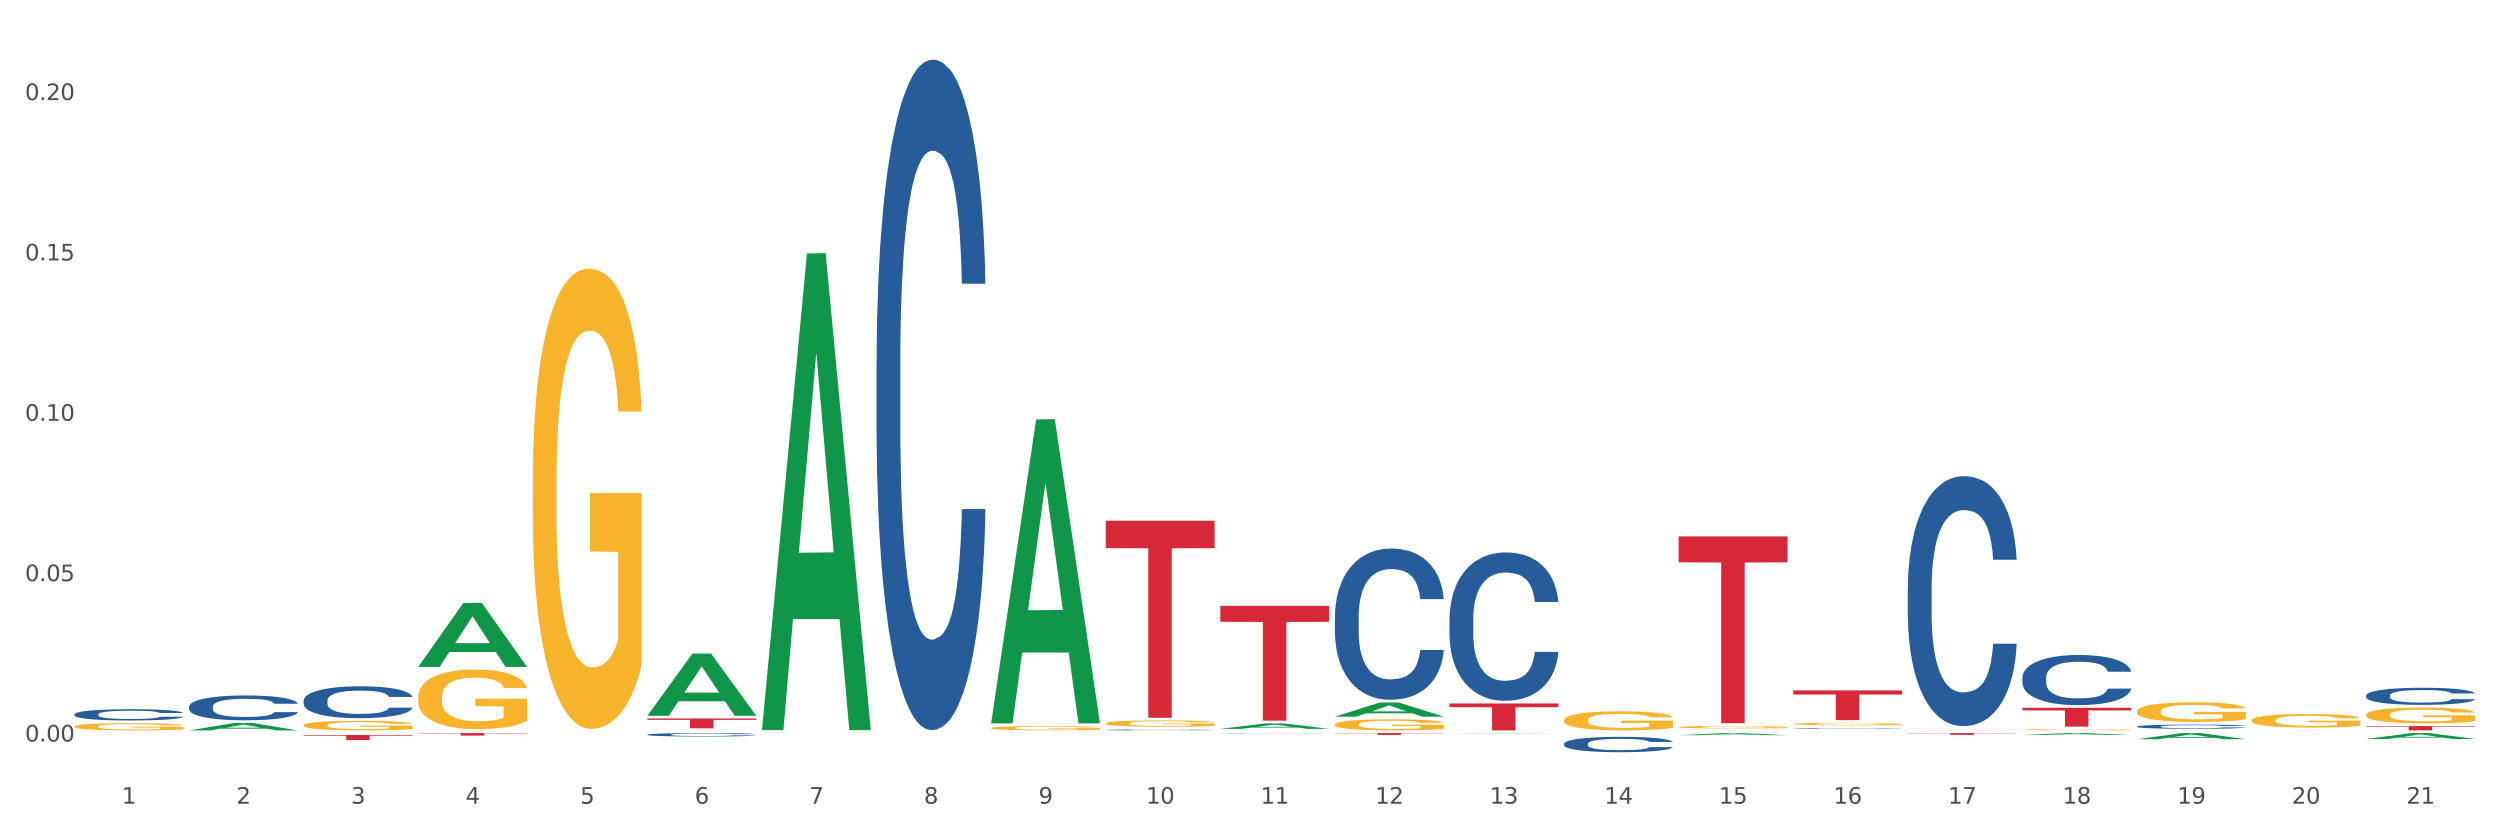 <?xml version="1.0" encoding="utf-8" standalone="no"?>
<!DOCTYPE svg PUBLIC "-//W3C//DTD SVG 1.1//EN"
  "http://www.w3.org/Graphics/SVG/1.1/DTD/svg11.dtd">
<svg xmlns:xlink="http://www.w3.org/1999/xlink" width="1080pt" height="360pt" viewBox="0 0 1080 360" xmlns="http://www.w3.org/2000/svg" version="1.1">
 <rect x="0" y="0" width="1080" height="360" fill="#333333" stroke="none"/>
 <defs>
  <style type="text/css">*{stroke-linejoin: round; stroke-linecap: butt}</style>
 </defs>
 <g id="figure_1">
  <g id="patch_1">
   <path d="M 0 360 
L 1080 360 
L 1080 0 
L 0 0 
z
" style="fill: #ffffff; stroke: #ffffff; stroke-linejoin: miter"/>
  </g>
  <g id="axes_1">
   <g id="matplotlib.axis_1">
    <g id="xtick_1">
     <g id="text_1">
      <!-- 1 -->
      <g style="fill: #4d4d4d" transform="translate(52.633 347.204) scale(0.096 -0.096)">
       <defs>
        <path id="DejaVuSans-31" d="M 794 531 
L 1825 531 
L 1825 4091 
L 703 3866 
L 703 4441 
L 1819 4666 
L 2450 4666 
L 2450 531 
L 3481 531 
L 3481 0 
L 794 0 
L 794 531 
z
" transform="scale(0.016)"/>
       </defs>
       <use xlink:href="#DejaVuSans-31"/>
      </g>
     </g>
    </g>
    <g id="xtick_2">
     <g id="text_2">
      <!-- 2 -->
      <g style="fill: #4d4d4d" transform="translate(102.133 347.204) scale(0.096 -0.096)">
       <defs>
        <path id="DejaVuSans-32" d="M 1228 531 
L 3431 531 
L 3431 0 
L 469 0 
L 469 531 
Q 828 903 1448 1529 
Q 2069 2156 2228 2338 
Q 2531 2678 2651 2914 
Q 2772 3150 2772 3378 
Q 2772 3750 2511 3984 
Q 2250 4219 1831 4219 
Q 1534 4219 1204 4116 
Q 875 4013 500 3803 
L 500 4441 
Q 881 4594 1212 4672 
Q 1544 4750 1819 4750 
Q 2544 4750 2975 4387 
Q 3406 4025 3406 3419 
Q 3406 3131 3298 2873 
Q 3191 2616 2906 2266 
Q 2828 2175 2409 1742 
Q 1991 1309 1228 531 
z
" transform="scale(0.016)"/>
       </defs>
       <use xlink:href="#DejaVuSans-32"/>
      </g>
     </g>
    </g>
    <g id="xtick_3">
     <g id="text_3">
      <!-- 3 -->
      <g style="fill: #4d4d4d" transform="translate(151.633 347.204) scale(0.096 -0.096)">
       <defs>
        <path id="DejaVuSans-33" d="M 2597 2516 
Q 3050 2419 3304 2112 
Q 3559 1806 3559 1356 
Q 3559 666 3084 287 
Q 2609 -91 1734 -91 
Q 1441 -91 1130 -33 
Q 819 25 488 141 
L 488 750 
Q 750 597 1062 519 
Q 1375 441 1716 441 
Q 2309 441 2620 675 
Q 2931 909 2931 1356 
Q 2931 1769 2642 2001 
Q 2353 2234 1838 2234 
L 1294 2234 
L 1294 2753 
L 1863 2753 
Q 2328 2753 2575 2939 
Q 2822 3125 2822 3475 
Q 2822 3834 2567 4026 
Q 2313 4219 1838 4219 
Q 1578 4219 1281 4162 
Q 984 4106 628 3988 
L 628 4550 
Q 988 4650 1302 4700 
Q 1616 4750 1894 4750 
Q 2613 4750 3031 4423 
Q 3450 4097 3450 3541 
Q 3450 3153 3228 2886 
Q 3006 2619 2597 2516 
z
" transform="scale(0.016)"/>
       </defs>
       <use xlink:href="#DejaVuSans-33"/>
      </g>
     </g>
    </g>
    <g id="xtick_4">
     <g id="text_4">
      <!-- 4 -->
      <g style="fill: #4d4d4d" transform="translate(201.133 347.204) scale(0.096 -0.096)">
       <defs>
        <path id="DejaVuSans-34" d="M 2419 4116 
L 825 1625 
L 2419 1625 
L 2419 4116 
z
M 2253 4666 
L 3047 4666 
L 3047 1625 
L 3713 1625 
L 3713 1100 
L 3047 1100 
L 3047 0 
L 2419 0 
L 2419 1100 
L 313 1100 
L 313 1709 
L 2253 4666 
z
" transform="scale(0.016)"/>
       </defs>
       <use xlink:href="#DejaVuSans-34"/>
      </g>
     </g>
    </g>
    <g id="xtick_5">
     <g id="text_5">
      <!-- 5 -->
      <g style="fill: #4d4d4d" transform="translate(250.633 347.204) scale(0.096 -0.096)">
       <defs>
        <path id="DejaVuSans-35" d="M 691 4666 
L 3169 4666 
L 3169 4134 
L 1269 4134 
L 1269 2991 
Q 1406 3038 1543 3061 
Q 1681 3084 1819 3084 
Q 2600 3084 3056 2656 
Q 3513 2228 3513 1497 
Q 3513 744 3044 326 
Q 2575 -91 1722 -91 
Q 1428 -91 1123 -41 
Q 819 9 494 109 
L 494 744 
Q 775 591 1075 516 
Q 1375 441 1709 441 
Q 2250 441 2565 725 
Q 2881 1009 2881 1497 
Q 2881 1984 2565 2268 
Q 2250 2553 1709 2553 
Q 1456 2553 1204 2497 
Q 953 2441 691 2322 
L 691 4666 
z
" transform="scale(0.016)"/>
       </defs>
       <use xlink:href="#DejaVuSans-35"/>
      </g>
     </g>
    </g>
    <g id="xtick_6">
     <g id="text_6">
      <!-- 6 -->
      <g style="fill: #4d4d4d" transform="translate(300.134 347.204) scale(0.096 -0.096)">
       <defs>
        <path id="DejaVuSans-36" d="M 2113 2584 
Q 1688 2584 1439 2293 
Q 1191 2003 1191 1497 
Q 1191 994 1439 701 
Q 1688 409 2113 409 
Q 2538 409 2786 701 
Q 3034 994 3034 1497 
Q 3034 2003 2786 2293 
Q 2538 2584 2113 2584 
z
M 3366 4563 
L 3366 3988 
Q 3128 4100 2886 4159 
Q 2644 4219 2406 4219 
Q 1781 4219 1451 3797 
Q 1122 3375 1075 2522 
Q 1259 2794 1537 2939 
Q 1816 3084 2150 3084 
Q 2853 3084 3261 2657 
Q 3669 2231 3669 1497 
Q 3669 778 3244 343 
Q 2819 -91 2113 -91 
Q 1303 -91 875 529 
Q 447 1150 447 2328 
Q 447 3434 972 4092 
Q 1497 4750 2381 4750 
Q 2619 4750 2861 4703 
Q 3103 4656 3366 4563 
z
" transform="scale(0.016)"/>
       </defs>
       <use xlink:href="#DejaVuSans-36"/>
      </g>
     </g>
    </g>
    <g id="xtick_7">
     <g id="text_7">
      <!-- 7 -->
      <g style="fill: #4d4d4d" transform="translate(349.634 347.204) scale(0.096 -0.096)">
       <defs>
        <path id="DejaVuSans-37" d="M 525 4666 
L 3525 4666 
L 3525 4397 
L 1831 0 
L 1172 0 
L 2766 4134 
L 525 4134 
L 525 4666 
z
" transform="scale(0.016)"/>
       </defs>
       <use xlink:href="#DejaVuSans-37"/>
      </g>
     </g>
    </g>
    <g id="xtick_8">
     <g id="text_8">
      <!-- 8 -->
      <g style="fill: #4d4d4d" transform="translate(399.134 347.204) scale(0.096 -0.096)">
       <defs>
        <path id="DejaVuSans-38" d="M 2034 2216 
Q 1584 2216 1326 1975 
Q 1069 1734 1069 1313 
Q 1069 891 1326 650 
Q 1584 409 2034 409 
Q 2484 409 2743 651 
Q 3003 894 3003 1313 
Q 3003 1734 2745 1975 
Q 2488 2216 2034 2216 
z
M 1403 2484 
Q 997 2584 770 2862 
Q 544 3141 544 3541 
Q 544 4100 942 4425 
Q 1341 4750 2034 4750 
Q 2731 4750 3128 4425 
Q 3525 4100 3525 3541 
Q 3525 3141 3298 2862 
Q 3072 2584 2669 2484 
Q 3125 2378 3379 2068 
Q 3634 1759 3634 1313 
Q 3634 634 3220 271 
Q 2806 -91 2034 -91 
Q 1263 -91 848 271 
Q 434 634 434 1313 
Q 434 1759 690 2068 
Q 947 2378 1403 2484 
z
M 1172 3481 
Q 1172 3119 1398 2916 
Q 1625 2713 2034 2713 
Q 2441 2713 2670 2916 
Q 2900 3119 2900 3481 
Q 2900 3844 2670 4047 
Q 2441 4250 2034 4250 
Q 1625 4250 1398 4047 
Q 1172 3844 1172 3481 
z
" transform="scale(0.016)"/>
       </defs>
       <use xlink:href="#DejaVuSans-38"/>
      </g>
     </g>
    </g>
    <g id="xtick_9">
     <g id="text_9">
      <!-- 9 -->
      <g style="fill: #4d4d4d" transform="translate(448.634 347.204) scale(0.096 -0.096)">
       <defs>
        <path id="DejaVuSans-39" d="M 703 97 
L 703 672 
Q 941 559 1184 500 
Q 1428 441 1663 441 
Q 2288 441 2617 861 
Q 2947 1281 2994 2138 
Q 2813 1869 2534 1725 
Q 2256 1581 1919 1581 
Q 1219 1581 811 2004 
Q 403 2428 403 3163 
Q 403 3881 828 4315 
Q 1253 4750 1959 4750 
Q 2769 4750 3195 4129 
Q 3622 3509 3622 2328 
Q 3622 1225 3098 567 
Q 2575 -91 1691 -91 
Q 1453 -91 1209 -44 
Q 966 3 703 97 
z
M 1959 2075 
Q 2384 2075 2632 2365 
Q 2881 2656 2881 3163 
Q 2881 3666 2632 3958 
Q 2384 4250 1959 4250 
Q 1534 4250 1286 3958 
Q 1038 3666 1038 3163 
Q 1038 2656 1286 2365 
Q 1534 2075 1959 2075 
z
" transform="scale(0.016)"/>
       </defs>
       <use xlink:href="#DejaVuSans-39"/>
      </g>
     </g>
    </g>
    <g id="xtick_10">
     <g id="text_10">
      <!-- 10 -->
      <g style="fill: #4d4d4d" transform="translate(495.079 347.204) scale(0.096 -0.096)">
       <defs>
        <path id="DejaVuSans-30" d="M 2034 4250 
Q 1547 4250 1301 3770 
Q 1056 3291 1056 2328 
Q 1056 1369 1301 889 
Q 1547 409 2034 409 
Q 2525 409 2770 889 
Q 3016 1369 3016 2328 
Q 3016 3291 2770 3770 
Q 2525 4250 2034 4250 
z
M 2034 4750 
Q 2819 4750 3233 4129 
Q 3647 3509 3647 2328 
Q 3647 1150 3233 529 
Q 2819 -91 2034 -91 
Q 1250 -91 836 529 
Q 422 1150 422 2328 
Q 422 3509 836 4129 
Q 1250 4750 2034 4750 
z
" transform="scale(0.016)"/>
       </defs>
       <use xlink:href="#DejaVuSans-31"/>
       <use xlink:href="#DejaVuSans-30" transform="translate(63.623 0)"/>
      </g>
     </g>
    </g>
    <g id="xtick_11">
     <g id="text_11">
      <!-- 11 -->
      <g style="fill: #4d4d4d" transform="translate(544.58 347.204) scale(0.096 -0.096)">
       <use xlink:href="#DejaVuSans-31"/>
       <use xlink:href="#DejaVuSans-31" transform="translate(63.623 0)"/>
      </g>
     </g>
    </g>
    <g id="xtick_12">
     <g id="text_12">
      <!-- 12 -->
      <g style="fill: #4d4d4d" transform="translate(594.08 347.204) scale(0.096 -0.096)">
       <use xlink:href="#DejaVuSans-31"/>
       <use xlink:href="#DejaVuSans-32" transform="translate(63.623 0)"/>
      </g>
     </g>
    </g>
    <g id="xtick_13">
     <g id="text_13">
      <!-- 13 -->
      <g style="fill: #4d4d4d" transform="translate(643.58 347.204) scale(0.096 -0.096)">
       <use xlink:href="#DejaVuSans-31"/>
       <use xlink:href="#DejaVuSans-33" transform="translate(63.623 0)"/>
      </g>
     </g>
    </g>
    <g id="xtick_14">
     <g id="text_14">
      <!-- 14 -->
      <g style="fill: #4d4d4d" transform="translate(693.08 347.204) scale(0.096 -0.096)">
       <use xlink:href="#DejaVuSans-31"/>
       <use xlink:href="#DejaVuSans-34" transform="translate(63.623 0)"/>
      </g>
     </g>
    </g>
    <g id="xtick_15">
     <g id="text_15">
      <!-- 15 -->
      <g style="fill: #4d4d4d" transform="translate(742.58 347.204) scale(0.096 -0.096)">
       <use xlink:href="#DejaVuSans-31"/>
       <use xlink:href="#DejaVuSans-35" transform="translate(63.623 0)"/>
      </g>
     </g>
    </g>
    <g id="xtick_16">
     <g id="text_16">
      <!-- 16 -->
      <g style="fill: #4d4d4d" transform="translate(792.08 347.204) scale(0.096 -0.096)">
       <use xlink:href="#DejaVuSans-31"/>
       <use xlink:href="#DejaVuSans-36" transform="translate(63.623 0)"/>
      </g>
     </g>
    </g>
    <g id="xtick_17">
     <g id="text_17">
      <!-- 17 -->
      <g style="fill: #4d4d4d" transform="translate(841.58 347.204) scale(0.096 -0.096)">
       <use xlink:href="#DejaVuSans-31"/>
       <use xlink:href="#DejaVuSans-37" transform="translate(63.623 0)"/>
      </g>
     </g>
    </g>
    <g id="xtick_18">
     <g id="text_18">
      <!-- 18 -->
      <g style="fill: #4d4d4d" transform="translate(891.08 347.204) scale(0.096 -0.096)">
       <use xlink:href="#DejaVuSans-31"/>
       <use xlink:href="#DejaVuSans-38" transform="translate(63.623 0)"/>
      </g>
     </g>
    </g>
    <g id="xtick_19">
     <g id="text_19">
      <!-- 19 -->
      <g style="fill: #4d4d4d" transform="translate(940.58 347.204) scale(0.096 -0.096)">
       <use xlink:href="#DejaVuSans-31"/>
       <use xlink:href="#DejaVuSans-39" transform="translate(63.623 0)"/>
      </g>
     </g>
    </g>
    <g id="xtick_20">
     <g id="text_20">
      <!-- 20 -->
      <g style="fill: #4d4d4d" transform="translate(990.08 347.204) scale(0.096 -0.096)">
       <use xlink:href="#DejaVuSans-32"/>
       <use xlink:href="#DejaVuSans-30" transform="translate(63.623 0)"/>
      </g>
     </g>
    </g>
    <g id="xtick_21">
     <g id="text_21">
      <!-- 21 -->
      <g style="fill: #4d4d4d" transform="translate(1039.58 347.204) scale(0.096 -0.096)">
       <use xlink:href="#DejaVuSans-32"/>
       <use xlink:href="#DejaVuSans-31" transform="translate(63.623 0)"/>
      </g>
     </g>
    </g>
    <g id="xtick_22"/>
    <g id="xtick_23"/>
    <g id="xtick_24"/>
    <g id="xtick_25"/>
    <g id="xtick_26"/>
    <g id="xtick_27"/>
    <g id="xtick_28"/>
    <g id="xtick_29"/>
    <g id="xtick_30"/>
    <g id="xtick_31"/>
    <g id="xtick_32"/>
    <g id="xtick_33"/>
    <g id="xtick_34"/>
    <g id="xtick_35"/>
    <g id="xtick_36"/>
    <g id="xtick_37"/>
    <g id="xtick_38"/>
    <g id="xtick_39"/>
    <g id="xtick_40"/>
    <g id="xtick_41"/>
   </g>
   <g id="matplotlib.axis_2">
    <g id="ytick_1">
     <g id="text_22">
      <!-- 0.00 -->
      <g style="fill: #4d4d4d" transform="translate(10.8 320.342) scale(0.096 -0.096)">
       <defs>
        <path id="DejaVuSans-2e" d="M 684 794 
L 1344 794 
L 1344 0 
L 684 0 
L 684 794 
z
" transform="scale(0.016)"/>
       </defs>
       <use xlink:href="#DejaVuSans-30"/>
       <use xlink:href="#DejaVuSans-2e" transform="translate(63.623 0)"/>
       <use xlink:href="#DejaVuSans-30" transform="translate(95.41 0)"/>
       <use xlink:href="#DejaVuSans-30" transform="translate(159.033 0)"/>
      </g>
     </g>
    </g>
    <g id="ytick_2">
     <g id="text_23">
      <!-- 0.05 -->
      <g style="fill: #4d4d4d" transform="translate(10.8 251.066) scale(0.096 -0.096)">
       <use xlink:href="#DejaVuSans-30"/>
       <use xlink:href="#DejaVuSans-2e" transform="translate(63.623 0)"/>
       <use xlink:href="#DejaVuSans-30" transform="translate(95.41 0)"/>
       <use xlink:href="#DejaVuSans-35" transform="translate(159.033 0)"/>
      </g>
     </g>
    </g>
    <g id="ytick_3">
     <g id="text_24">
      <!-- 0.10 -->
      <g style="fill: #4d4d4d" transform="translate(10.8 181.79) scale(0.096 -0.096)">
       <use xlink:href="#DejaVuSans-30"/>
       <use xlink:href="#DejaVuSans-2e" transform="translate(63.623 0)"/>
       <use xlink:href="#DejaVuSans-31" transform="translate(95.41 0)"/>
       <use xlink:href="#DejaVuSans-30" transform="translate(159.033 0)"/>
      </g>
     </g>
    </g>
    <g id="ytick_4">
     <g id="text_25">
      <!-- 0.15 -->
      <g style="fill: #4d4d4d" transform="translate(10.8 112.514) scale(0.096 -0.096)">
       <use xlink:href="#DejaVuSans-30"/>
       <use xlink:href="#DejaVuSans-2e" transform="translate(63.623 0)"/>
       <use xlink:href="#DejaVuSans-31" transform="translate(95.41 0)"/>
       <use xlink:href="#DejaVuSans-35" transform="translate(159.033 0)"/>
      </g>
     </g>
    </g>
    <g id="ytick_5">
     <g id="text_26">
      <!-- 0.20 -->
      <g style="fill: #4d4d4d" transform="translate(10.8 43.238) scale(0.096 -0.096)">
       <use xlink:href="#DejaVuSans-30"/>
       <use xlink:href="#DejaVuSans-2e" transform="translate(63.623 0)"/>
       <use xlink:href="#DejaVuSans-32" transform="translate(95.41 0)"/>
       <use xlink:href="#DejaVuSans-30" transform="translate(159.033 0)"/>
      </g>
     </g>
    </g>
    <g id="ytick_6"/>
    <g id="ytick_7"/>
    <g id="ytick_8"/>
    <g id="ytick_9"/>
   </g>
   <g id="PolyCollection_1">
    <path d="M 279.675 309.168 
L 279.723 309.143 
L 299.115 282.347 
L 307.163 282.322 
L 326.7 309.218 
L 317.392 309.218 
L 313.174 302.955 
L 293.152 302.955 
L 293.007 303.056 
L 288.935 309.218 
L 279.675 309.218 
L 279.675 309.168 
L 295.673 299.217 
L 310.653 299.192 
L 303.236 288.055 
L 303.139 288.004 
L 303.042 288.08 
L 295.625 299.192 
L 295.673 299.217 
L 279.675 309.168 
z
" clip-path="url(#pe62d1fff09)" style="fill: #109648"/>
    <path d="M 180.675 288.059 
L 180.723 288.033 
L 200.115 260.52 
L 208.163 260.494 
L 227.7 288.111 
L 218.392 288.111 
L 214.174 281.68 
L 194.152 281.68 
L 194.007 281.784 
L 189.935 288.111 
L 180.675 288.111 
L 180.675 288.059 
L 196.673 277.842 
L 211.653 277.816 
L 204.236 266.38 
L 204.139 266.329 
L 204.042 266.406 
L 196.625 277.816 
L 196.673 277.842 
L 180.675 288.059 
z
" clip-path="url(#pe62d1fff09)" style="fill: #109648"/>
    <path d="M 81.675 315.525 
L 81.723 315.522 
L 101.115 312.333 
L 109.163 312.33 
L 128.7 315.531 
L 119.392 315.531 
L 115.174 314.786 
L 95.152 314.786 
L 95.007 314.798 
L 90.935 315.531 
L 81.675 315.531 
L 81.675 315.525 
L 97.673 314.341 
L 112.653 314.338 
L 105.236 313.012 
L 105.139 313.006 
L 105.042 313.015 
L 97.625 314.338 
L 97.673 314.341 
L 81.675 315.525 
z
" clip-path="url(#pe62d1fff09)" style="fill: #109648"/>
    <path d="M 1022.175 308.815 
L 1022.231 308.809 
L 1022.231 308.584 
L 1022.342 308.391 
L 1022.897 307.924 
L 1023.73 307.538 
L 1024.34 307.332 
L 1024.951 307.164 
L 1025.673 306.996 
L 1026.561 306.822 
L 1028.171 306.566 
L 1029.17 306.435 
L 1030.392 306.298 
L 1032.613 306.099 
L 1034.223 305.987 
L 1035.888 305.893 
L 1038.609 305.781 
L 1040.385 305.731 
L 1042.273 305.694 
L 1044.549 305.669 
L 1046.27 305.663 
L 1050.046 305.682 
L 1053.266 305.738 
L 1054.82 305.781 
L 1056.819 305.856 
L 1057.874 305.906 
L 1059.595 306.006 
L 1061.372 306.136 
L 1062.593 306.248 
L 1064.425 306.46 
L 1065.813 306.672 
L 1067.09 306.934 
L 1067.756 307.114 
L 1068.256 307.283 
L 1068.7 307.476 
L 1069.144 307.781 
L 1059.151 307.781 
L 1058.762 307.563 
L 1058.152 307.357 
L 1057.263 307.158 
L 1056.486 307.033 
L 1055.154 306.878 
L 1053.932 306.778 
L 1052.655 306.703 
L 1051.101 306.641 
L 1049.879 306.61 
L 1048.158 306.585 
L 1044.771 306.591 
L 1042.495 306.641 
L 1040.941 306.703 
L 1039.941 306.759 
L 1039.053 306.822 
L 1038.054 306.909 
L 1036.888 307.04 
L 1036.055 307.158 
L 1035.222 307.307 
L 1034.556 307.457 
L 1033.945 307.631 
L 1033.445 307.818 
L 1033.057 308.011 
L 1032.724 308.248 
L 1032.446 308.641 
L 1032.446 309.494 
L 1032.557 309.687 
L 1032.835 309.942 
L 1033.168 310.136 
L 1033.723 310.366 
L 1034.223 310.522 
L 1035.167 310.746 
L 1036.221 310.933 
L 1037.054 311.051 
L 1037.887 311.151 
L 1039.331 311.288 
L 1040.941 311.4 
L 1042.329 311.469 
L 1044.216 311.531 
L 1045.493 311.556 
L 1046.604 311.568 
L 1049.324 311.568 
L 1051.267 311.55 
L 1053.432 311.506 
L 1055.098 311.45 
L 1056.486 311.381 
L 1058.041 311.269 
L 1059.04 311.163 
L 1059.04 309.861 
L 1046.826 309.855 
L 1046.826 308.989 
L 1069.2 308.989 
L 1069.2 311.531 
L 1068.256 311.662 
L 1067.201 311.78 
L 1066.091 311.886 
L 1064.425 312.017 
L 1062.427 312.141 
L 1060.65 312.229 
L 1058.762 312.303 
L 1056.542 312.372 
L 1053.655 312.434 
L 1051.878 312.459 
L 1049.657 312.478 
L 1047.048 312.484 
L 1044.771 312.472 
L 1042.551 312.44 
L 1040.219 312.384 
L 1037.943 312.303 
L 1036.221 312.222 
L 1034.5 312.123 
L 1032.668 311.992 
L 1031.225 311.867 
L 1030.114 311.755 
L 1028.893 311.612 
L 1027.56 311.425 
L 1026.561 311.257 
L 1025.673 311.082 
L 1024.729 310.858 
L 1024.063 310.665 
L 1023.396 310.422 
L 1023.008 310.241 
L 1022.564 309.961 
L 1022.231 309.569 
L 1022.175 308.815 
z
" clip-path="url(#pe62d1fff09)" style="fill: #f7b32b"/>
    <path d="M 131.175 317.515 
L 178.2 317.515 
L 178.2 317.819 
L 159.702 317.821 
L 159.702 319.703 
L 149.562 319.703 
L 149.562 317.821 
L 131.175 317.819 
L 131.175 317.517 
L 131.175 317.515 
z
" clip-path="url(#pe62d1fff09)" style="fill: #d62839"/>
    <path d="M 180.675 316.695 
L 227.7 316.695 
L 227.7 316.846 
L 209.202 316.847 
L 209.202 317.781 
L 199.062 317.781 
L 199.062 316.847 
L 180.675 316.846 
L 180.675 316.696 
L 180.675 316.695 
z
" clip-path="url(#pe62d1fff09)" style="fill: #d62839"/>
    <path d="M 923.175 319.337 
L 923.223 319.335 
L 942.615 316.698 
L 950.663 316.695 
L 970.2 319.342 
L 960.892 319.342 
L 956.674 318.726 
L 936.652 318.726 
L 936.507 318.736 
L 932.435 319.342 
L 923.175 319.342 
L 923.175 319.337 
L 939.173 318.358 
L 954.153 318.355 
L 946.736 317.259 
L 946.639 317.254 
L 946.542 317.262 
L 939.125 318.355 
L 939.173 318.358 
L 923.175 319.337 
z
" clip-path="url(#pe62d1fff09)" style="fill: #109648"/>
    <path d="M 279.675 310.382 
L 326.7 310.382 
L 326.7 310.973 
L 308.202 310.977 
L 308.202 314.631 
L 298.062 314.631 
L 298.062 310.977 
L 279.675 310.973 
L 279.675 310.386 
L 279.675 310.382 
z
" clip-path="url(#pe62d1fff09)" style="fill: #d62839"/>
    <path d="M 873.675 317.556 
L 873.723 317.555 
L 893.115 316.696 
L 901.163 316.695 
L 920.7 317.558 
L 911.392 317.558 
L 907.174 317.357 
L 887.152 317.357 
L 887.007 317.36 
L 882.935 317.558 
L 873.675 317.558 
L 873.675 317.556 
L 889.673 317.237 
L 904.653 317.236 
L 897.236 316.879 
L 897.139 316.877 
L 897.042 316.88 
L 889.625 317.236 
L 889.673 317.237 
L 873.675 317.556 
z
" clip-path="url(#pe62d1fff09)" style="fill: #109648"/>
    <path d="M 180.675 301.166 
L 180.731 301.142 
L 180.731 300.296 
L 180.842 299.568 
L 181.397 297.805 
L 182.23 296.348 
L 182.84 295.573 
L 183.451 294.938 
L 184.173 294.304 
L 185.061 293.646 
L 186.671 292.682 
L 187.67 292.189 
L 188.892 291.672 
L 191.113 290.92 
L 192.723 290.497 
L 194.388 290.144 
L 197.109 289.721 
L 198.885 289.533 
L 200.773 289.392 
L 203.049 289.298 
L 204.77 289.274 
L 208.546 289.345 
L 211.766 289.556 
L 213.32 289.721 
L 215.319 290.003 
L 216.374 290.191 
L 218.095 290.567 
L 219.872 291.061 
L 221.093 291.484 
L 222.925 292.283 
L 224.313 293.082 
L 225.59 294.069 
L 226.256 294.75 
L 226.756 295.385 
L 227.2 296.113 
L 227.644 297.265 
L 217.651 297.265 
L 217.262 296.442 
L 216.652 295.667 
L 215.763 294.915 
L 214.986 294.445 
L 213.654 293.857 
L 212.432 293.481 
L 211.155 293.199 
L 209.601 292.964 
L 208.379 292.847 
L 206.658 292.753 
L 203.271 292.776 
L 200.995 292.964 
L 199.441 293.199 
L 198.441 293.411 
L 197.553 293.646 
L 196.554 293.975 
L 195.388 294.468 
L 194.555 294.915 
L 193.722 295.479 
L 193.056 296.043 
L 192.445 296.701 
L 191.945 297.406 
L 191.557 298.134 
L 191.224 299.027 
L 190.946 300.508 
L 190.946 303.727 
L 191.057 304.456 
L 191.335 305.419 
L 191.668 306.148 
L 192.223 307.017 
L 192.723 307.605 
L 193.667 308.451 
L 194.721 309.156 
L 195.554 309.602 
L 196.387 309.978 
L 197.831 310.495 
L 199.441 310.918 
L 200.829 311.177 
L 202.716 311.412 
L 203.993 311.506 
L 205.104 311.553 
L 207.824 311.553 
L 209.767 311.482 
L 211.932 311.318 
L 213.598 311.106 
L 214.986 310.848 
L 216.541 310.425 
L 217.54 310.025 
L 217.54 305.114 
L 205.326 305.09 
L 205.326 301.824 
L 227.7 301.824 
L 227.7 311.412 
L 226.756 311.905 
L 225.701 312.352 
L 224.591 312.751 
L 222.925 313.245 
L 220.927 313.715 
L 219.15 314.044 
L 217.262 314.326 
L 215.042 314.584 
L 212.155 314.819 
L 210.378 314.913 
L 208.157 314.984 
L 205.548 315.007 
L 203.271 314.96 
L 201.051 314.843 
L 198.719 314.631 
L 196.443 314.326 
L 194.721 314.02 
L 193 313.644 
L 191.168 313.151 
L 189.725 312.681 
L 188.614 312.258 
L 187.393 311.717 
L 186.06 311.012 
L 185.061 310.378 
L 184.173 309.72 
L 183.229 308.874 
L 182.563 308.145 
L 181.896 307.229 
L 181.508 306.547 
L 181.064 305.49 
L 180.731 304.009 
L 180.675 301.166 
z
" clip-path="url(#pe62d1fff09)" style="fill: #f7b32b"/>
    <path d="M 131.175 313.319 
L 131.231 313.315 
L 131.231 313.18 
L 131.342 313.063 
L 131.897 312.782 
L 132.73 312.549 
L 133.34 312.425 
L 133.951 312.323 
L 134.673 312.222 
L 135.561 312.117 
L 137.171 311.963 
L 138.17 311.884 
L 139.392 311.801 
L 141.613 311.681 
L 143.223 311.613 
L 144.888 311.557 
L 147.609 311.489 
L 149.385 311.459 
L 151.273 311.437 
L 153.549 311.422 
L 155.27 311.418 
L 159.046 311.429 
L 162.266 311.463 
L 163.82 311.489 
L 165.819 311.535 
L 166.874 311.565 
L 168.595 311.625 
L 170.372 311.704 
L 171.593 311.771 
L 173.425 311.899 
L 174.813 312.027 
L 176.09 312.184 
L 176.756 312.293 
L 177.256 312.395 
L 177.7 312.511 
L 178.144 312.695 
L 168.151 312.695 
L 167.762 312.564 
L 167.152 312.44 
L 166.263 312.32 
L 165.486 312.244 
L 164.154 312.151 
L 162.932 312.09 
L 161.655 312.045 
L 160.101 312.008 
L 158.879 311.989 
L 157.158 311.974 
L 153.771 311.978 
L 151.495 312.008 
L 149.941 312.045 
L 148.941 312.079 
L 148.053 312.117 
L 147.054 312.169 
L 145.888 312.248 
L 145.055 312.32 
L 144.222 312.41 
L 143.556 312.5 
L 142.945 312.605 
L 142.445 312.718 
L 142.057 312.834 
L 141.724 312.977 
L 141.446 313.214 
L 141.446 313.728 
L 141.557 313.845 
L 141.835 313.999 
L 142.168 314.115 
L 142.723 314.254 
L 143.223 314.348 
L 144.167 314.483 
L 145.221 314.596 
L 146.054 314.667 
L 146.887 314.727 
L 148.331 314.81 
L 149.941 314.878 
L 151.329 314.919 
L 153.216 314.957 
L 154.493 314.972 
L 155.604 314.979 
L 158.324 314.979 
L 160.267 314.968 
L 162.432 314.942 
L 164.098 314.908 
L 165.486 314.866 
L 167.041 314.799 
L 168.04 314.735 
L 168.04 313.95 
L 155.826 313.946 
L 155.826 313.424 
L 178.2 313.424 
L 178.2 314.957 
L 177.256 315.036 
L 176.201 315.107 
L 175.091 315.171 
L 173.425 315.25 
L 171.427 315.325 
L 169.65 315.377 
L 167.762 315.422 
L 165.542 315.464 
L 162.655 315.501 
L 160.878 315.516 
L 158.657 315.528 
L 156.048 315.531 
L 153.771 315.524 
L 151.551 315.505 
L 149.219 315.471 
L 146.943 315.422 
L 145.221 315.374 
L 143.5 315.313 
L 141.668 315.235 
L 140.225 315.159 
L 139.114 315.092 
L 137.893 315.005 
L 136.56 314.893 
L 135.561 314.791 
L 134.673 314.686 
L 133.729 314.551 
L 133.063 314.434 
L 132.396 314.288 
L 132.008 314.179 
L 131.564 314.01 
L 131.231 313.773 
L 131.175 313.319 
z
" clip-path="url(#pe62d1fff09)" style="fill: #f7b32b"/>
    <path d="M 675.675 311.102 
L 675.731 311.094 
L 675.731 310.824 
L 675.842 310.59 
L 676.397 310.026 
L 677.23 309.56 
L 677.84 309.312 
L 678.451 309.109 
L 679.173 308.906 
L 680.061 308.695 
L 681.671 308.387 
L 682.67 308.229 
L 683.892 308.063 
L 686.113 307.823 
L 687.723 307.687 
L 689.388 307.575 
L 692.109 307.439 
L 693.885 307.379 
L 695.773 307.334 
L 698.049 307.304 
L 699.77 307.296 
L 703.546 307.319 
L 706.766 307.387 
L 708.32 307.439 
L 710.319 307.53 
L 711.374 307.59 
L 713.095 307.71 
L 714.872 307.868 
L 716.093 308.003 
L 717.925 308.259 
L 719.313 308.515 
L 720.59 308.831 
L 721.256 309.049 
L 721.756 309.252 
L 722.2 309.485 
L 722.644 309.853 
L 712.651 309.853 
L 712.262 309.59 
L 711.652 309.342 
L 710.763 309.101 
L 709.986 308.951 
L 708.654 308.763 
L 707.432 308.643 
L 706.155 308.552 
L 704.601 308.477 
L 703.379 308.439 
L 701.658 308.409 
L 698.271 308.417 
L 695.995 308.477 
L 694.441 308.552 
L 693.441 308.62 
L 692.553 308.695 
L 691.554 308.8 
L 690.388 308.958 
L 689.555 309.101 
L 688.722 309.282 
L 688.056 309.462 
L 687.445 309.673 
L 686.945 309.898 
L 686.557 310.132 
L 686.224 310.417 
L 685.946 310.891 
L 685.946 311.922 
L 686.057 312.155 
L 686.335 312.463 
L 686.668 312.696 
L 687.223 312.974 
L 687.723 313.162 
L 688.667 313.433 
L 689.721 313.659 
L 690.554 313.802 
L 691.387 313.922 
L 692.831 314.087 
L 694.441 314.223 
L 695.829 314.306 
L 697.716 314.381 
L 698.993 314.411 
L 700.104 314.426 
L 702.824 314.426 
L 704.767 314.403 
L 706.932 314.351 
L 708.598 314.283 
L 709.986 314.2 
L 711.541 314.065 
L 712.54 313.937 
L 712.54 312.365 
L 700.326 312.358 
L 700.326 311.312 
L 722.7 311.312 
L 722.7 314.381 
L 721.756 314.539 
L 720.701 314.682 
L 719.591 314.809 
L 717.925 314.967 
L 715.927 315.118 
L 714.15 315.223 
L 712.262 315.313 
L 710.042 315.396 
L 707.155 315.471 
L 705.378 315.501 
L 703.157 315.524 
L 700.548 315.531 
L 698.271 315.516 
L 696.051 315.479 
L 693.719 315.411 
L 691.443 315.313 
L 689.721 315.216 
L 688 315.095 
L 686.168 314.937 
L 684.725 314.787 
L 683.614 314.651 
L 682.393 314.478 
L 681.06 314.253 
L 680.061 314.05 
L 679.173 313.839 
L 678.229 313.569 
L 677.563 313.335 
L 676.896 313.042 
L 676.508 312.824 
L 676.064 312.486 
L 675.731 312.012 
L 675.675 311.102 
z
" clip-path="url(#pe62d1fff09)" style="fill: #f7b32b"/>
    <path d="M 873.675 315.277 
L 873.731 315.276 
L 873.731 315.261 
L 873.842 315.248 
L 874.397 315.215 
L 875.23 315.188 
L 875.84 315.174 
L 876.451 315.162 
L 877.173 315.151 
L 878.061 315.139 
L 879.671 315.121 
L 880.67 315.112 
L 881.892 315.102 
L 884.113 315.089 
L 885.723 315.081 
L 887.388 315.074 
L 890.109 315.066 
L 891.885 315.063 
L 893.773 315.06 
L 896.049 315.059 
L 897.77 315.058 
L 901.546 315.06 
L 904.766 315.063 
L 906.32 315.066 
L 908.319 315.072 
L 909.374 315.075 
L 911.095 315.082 
L 912.872 315.091 
L 914.093 315.099 
L 915.925 315.114 
L 917.313 315.128 
L 918.59 315.146 
L 919.256 315.159 
L 919.756 315.171 
L 920.2 315.184 
L 920.644 315.205 
L 910.651 315.205 
L 910.262 315.19 
L 909.652 315.176 
L 908.763 315.162 
L 907.986 315.153 
L 906.654 315.143 
L 905.432 315.136 
L 904.155 315.13 
L 902.601 315.126 
L 901.379 315.124 
L 899.658 315.122 
L 896.271 315.123 
L 893.995 315.126 
L 892.441 315.13 
L 891.441 315.134 
L 890.553 315.139 
L 889.554 315.145 
L 888.388 315.154 
L 887.555 315.162 
L 886.722 315.172 
L 886.056 315.183 
L 885.445 315.195 
L 884.945 315.208 
L 884.557 315.221 
L 884.224 315.238 
L 883.946 315.265 
L 883.946 315.324 
L 884.057 315.337 
L 884.335 315.355 
L 884.668 315.368 
L 885.223 315.384 
L 885.723 315.395 
L 886.667 315.411 
L 887.721 315.424 
L 888.554 315.432 
L 889.387 315.439 
L 890.831 315.448 
L 892.441 315.456 
L 893.829 315.461 
L 895.716 315.465 
L 896.993 315.467 
L 898.104 315.468 
L 900.824 315.468 
L 902.767 315.467 
L 904.932 315.464 
L 906.598 315.46 
L 907.986 315.455 
L 909.541 315.447 
L 910.54 315.44 
L 910.54 315.349 
L 898.326 315.349 
L 898.326 315.289 
L 920.7 315.289 
L 920.7 315.465 
L 919.756 315.474 
L 918.701 315.483 
L 917.591 315.49 
L 915.925 315.499 
L 913.927 315.508 
L 912.15 315.514 
L 910.262 315.519 
L 908.042 315.524 
L 905.155 315.528 
L 903.378 315.53 
L 901.157 315.531 
L 898.548 315.531 
L 896.271 315.531 
L 894.051 315.528 
L 891.719 315.524 
L 889.443 315.519 
L 887.721 315.513 
L 886 315.506 
L 884.168 315.497 
L 882.725 315.489 
L 881.614 315.481 
L 880.393 315.471 
L 879.06 315.458 
L 878.061 315.446 
L 877.173 315.434 
L 876.229 315.419 
L 875.563 315.405 
L 874.896 315.388 
L 874.508 315.376 
L 874.064 315.356 
L 873.731 315.329 
L 873.675 315.277 
z
" clip-path="url(#pe62d1fff09)" style="fill: #f7b32b"/>
    <path d="M 725.175 314.109 
L 725.231 314.108 
L 725.231 314.072 
L 725.342 314.04 
L 725.897 313.964 
L 726.73 313.901 
L 727.34 313.868 
L 727.951 313.84 
L 728.673 313.813 
L 729.561 313.784 
L 731.171 313.743 
L 732.17 313.722 
L 733.392 313.699 
L 735.613 313.667 
L 737.223 313.649 
L 738.888 313.633 
L 741.609 313.615 
L 743.385 313.607 
L 745.273 313.601 
L 747.549 313.597 
L 749.27 313.596 
L 753.046 313.599 
L 756.266 313.608 
L 757.82 313.615 
L 759.819 313.627 
L 760.874 313.635 
L 762.595 313.652 
L 764.372 313.673 
L 765.593 313.691 
L 767.425 313.726 
L 768.813 313.76 
L 770.09 313.803 
L 770.756 313.832 
L 771.256 313.86 
L 771.7 313.891 
L 772.144 313.941 
L 762.151 313.941 
L 761.762 313.905 
L 761.152 313.872 
L 760.263 313.839 
L 759.486 313.819 
L 758.154 313.794 
L 756.932 313.777 
L 755.655 313.765 
L 754.101 313.755 
L 752.879 313.75 
L 751.158 313.746 
L 747.771 313.747 
L 745.495 313.755 
L 743.941 313.765 
L 742.941 313.774 
L 742.053 313.784 
L 741.054 313.799 
L 739.888 313.82 
L 739.055 313.839 
L 738.222 313.864 
L 737.556 313.888 
L 736.945 313.916 
L 736.445 313.947 
L 736.057 313.978 
L 735.724 314.017 
L 735.446 314.081 
L 735.446 314.22 
L 735.557 314.251 
L 735.835 314.293 
L 736.168 314.324 
L 736.723 314.362 
L 737.223 314.387 
L 738.167 314.423 
L 739.221 314.454 
L 740.054 314.473 
L 740.887 314.489 
L 742.331 314.512 
L 743.941 314.53 
L 745.329 314.541 
L 747.216 314.551 
L 748.493 314.555 
L 749.604 314.557 
L 752.324 314.557 
L 754.267 314.554 
L 756.432 314.547 
L 758.098 314.538 
L 759.486 314.527 
L 761.041 314.509 
L 762.04 314.491 
L 762.04 314.279 
L 749.826 314.278 
L 749.826 314.137 
L 772.2 314.137 
L 772.2 314.551 
L 771.256 314.573 
L 770.201 314.592 
L 769.091 314.609 
L 767.425 314.63 
L 765.427 314.651 
L 763.65 314.665 
L 761.762 314.677 
L 759.542 314.688 
L 756.655 314.698 
L 754.878 314.702 
L 752.657 314.705 
L 750.048 314.706 
L 747.771 314.704 
L 745.551 314.699 
L 743.219 314.69 
L 740.943 314.677 
L 739.221 314.664 
L 737.5 314.648 
L 735.668 314.626 
L 734.225 314.606 
L 733.114 314.588 
L 731.893 314.564 
L 730.56 314.534 
L 729.561 314.507 
L 728.673 314.478 
L 727.729 314.442 
L 727.063 314.41 
L 726.396 314.371 
L 726.008 314.341 
L 725.564 314.296 
L 725.231 314.232 
L 725.175 314.109 
z
" clip-path="url(#pe62d1fff09)" style="fill: #f7b32b"/>
    <path d="M 824.175 314.921 
L 824.231 314.921 
L 824.231 314.915 
L 824.342 314.911 
L 824.897 314.9 
L 825.73 314.891 
L 826.34 314.886 
L 826.951 314.882 
L 827.673 314.878 
L 828.561 314.874 
L 830.171 314.868 
L 831.17 314.865 
L 832.392 314.862 
L 834.613 314.858 
L 836.223 314.855 
L 837.888 314.853 
L 840.609 314.85 
L 842.385 314.849 
L 844.273 314.848 
L 846.549 314.847 
L 848.27 314.847 
L 852.046 314.848 
L 855.266 314.849 
L 856.82 314.85 
L 858.819 314.852 
L 859.874 314.853 
L 861.595 314.855 
L 863.372 314.858 
L 864.593 314.861 
L 866.425 314.866 
L 867.813 314.871 
L 869.09 314.877 
L 869.756 314.881 
L 870.256 314.885 
L 870.7 314.89 
L 871.144 314.897 
L 861.151 314.897 
L 860.762 314.892 
L 860.152 314.887 
L 859.263 314.882 
L 858.486 314.879 
L 857.154 314.876 
L 855.932 314.873 
L 854.655 314.872 
L 853.101 314.87 
L 851.879 314.869 
L 850.158 314.869 
L 846.771 314.869 
L 844.495 314.87 
L 842.941 314.872 
L 841.941 314.873 
L 841.053 314.874 
L 840.054 314.876 
L 838.888 314.879 
L 838.055 314.882 
L 837.222 314.886 
L 836.556 314.889 
L 835.945 314.893 
L 835.445 314.898 
L 835.057 314.902 
L 834.724 314.908 
L 834.446 314.917 
L 834.446 314.937 
L 834.557 314.941 
L 834.835 314.947 
L 835.168 314.952 
L 835.723 314.957 
L 836.223 314.961 
L 837.167 314.966 
L 838.221 314.97 
L 839.054 314.973 
L 839.887 314.975 
L 841.331 314.979 
L 842.941 314.981 
L 844.329 314.983 
L 846.216 314.984 
L 847.493 314.985 
L 848.604 314.985 
L 851.324 314.985 
L 853.267 314.985 
L 855.432 314.984 
L 857.098 314.982 
L 858.486 314.981 
L 860.041 314.978 
L 861.04 314.976 
L 861.04 314.945 
L 848.826 314.945 
L 848.826 314.925 
L 871.2 314.925 
L 871.2 314.984 
L 870.256 314.987 
L 869.201 314.99 
L 868.091 314.992 
L 866.425 314.996 
L 864.427 314.998 
L 862.65 315 
L 860.762 315.002 
L 858.542 315.004 
L 855.655 315.005 
L 853.878 315.006 
L 851.657 315.006 
L 849.048 315.006 
L 846.771 315.006 
L 844.551 315.005 
L 842.219 315.004 
L 839.943 315.002 
L 838.221 315 
L 836.5 314.998 
L 834.668 314.995 
L 833.225 314.992 
L 832.114 314.989 
L 830.893 314.986 
L 829.56 314.982 
L 828.561 314.978 
L 827.673 314.974 
L 826.729 314.968 
L 826.063 314.964 
L 825.396 314.958 
L 825.008 314.954 
L 824.564 314.948 
L 824.231 314.938 
L 824.175 314.921 
z
" clip-path="url(#pe62d1fff09)" style="fill: #f7b32b"/>
    <path d="M 774.675 312.761 
L 774.731 312.76 
L 774.731 312.724 
L 774.842 312.694 
L 775.397 312.62 
L 776.23 312.559 
L 776.84 312.527 
L 777.451 312.5 
L 778.173 312.474 
L 779.061 312.446 
L 780.671 312.406 
L 781.67 312.385 
L 782.892 312.364 
L 785.113 312.332 
L 786.723 312.315 
L 788.388 312.3 
L 791.109 312.282 
L 792.885 312.274 
L 794.773 312.268 
L 797.049 312.264 
L 798.77 312.264 
L 802.546 312.266 
L 805.766 312.275 
L 807.32 312.282 
L 809.319 312.294 
L 810.374 312.302 
L 812.095 312.318 
L 813.872 312.338 
L 815.093 312.356 
L 816.925 312.389 
L 818.313 312.423 
L 819.59 312.464 
L 820.256 312.492 
L 820.756 312.519 
L 821.2 312.549 
L 821.644 312.598 
L 811.651 312.598 
L 811.262 312.563 
L 810.652 312.531 
L 809.763 312.499 
L 808.986 312.48 
L 807.654 312.455 
L 806.432 312.439 
L 805.155 312.428 
L 803.601 312.418 
L 802.379 312.413 
L 800.658 312.409 
L 797.271 312.41 
L 794.995 312.418 
L 793.441 312.428 
L 792.441 312.436 
L 791.553 312.446 
L 790.554 312.46 
L 789.388 312.481 
L 788.555 312.499 
L 787.722 312.523 
L 787.056 312.547 
L 786.445 312.574 
L 785.945 312.604 
L 785.557 312.634 
L 785.224 312.671 
L 784.946 312.733 
L 784.946 312.868 
L 785.057 312.898 
L 785.335 312.939 
L 785.668 312.969 
L 786.223 313.005 
L 786.723 313.03 
L 787.667 313.065 
L 788.721 313.095 
L 789.554 313.114 
L 790.387 313.129 
L 791.831 313.151 
L 793.441 313.169 
L 794.829 313.179 
L 796.716 313.189 
L 797.993 313.193 
L 799.104 313.195 
L 801.824 313.195 
L 803.767 313.192 
L 805.932 313.185 
L 807.598 313.176 
L 808.986 313.166 
L 810.541 313.148 
L 811.54 313.131 
L 811.54 312.926 
L 799.326 312.925 
L 799.326 312.788 
L 821.7 312.788 
L 821.7 313.189 
L 820.756 313.21 
L 819.701 313.229 
L 818.591 313.245 
L 816.925 313.266 
L 814.927 313.286 
L 813.15 313.299 
L 811.262 313.311 
L 809.042 313.322 
L 806.155 313.332 
L 804.378 313.336 
L 802.157 313.339 
L 799.548 313.34 
L 797.271 313.338 
L 795.051 313.333 
L 792.719 313.324 
L 790.443 313.311 
L 788.721 313.298 
L 787 313.283 
L 785.168 313.262 
L 783.725 313.242 
L 782.614 313.225 
L 781.393 313.202 
L 780.06 313.173 
L 779.061 313.146 
L 778.173 313.119 
L 777.229 313.083 
L 776.563 313.053 
L 775.896 313.014 
L 775.508 312.986 
L 775.064 312.942 
L 774.731 312.88 
L 774.675 312.761 
z
" clip-path="url(#pe62d1fff09)" style="fill: #f7b32b"/>
    <path d="M 230.175 207.917 
L 230.231 207.735 
L 230.231 201.198 
L 230.342 195.569 
L 230.897 181.949 
L 231.73 170.69 
L 232.34 164.698 
L 232.951 159.795 
L 233.673 154.892 
L 234.561 149.807 
L 236.171 142.362 
L 237.17 138.548 
L 238.392 134.553 
L 240.613 128.742 
L 242.223 125.474 
L 243.888 122.75 
L 246.609 119.481 
L 248.385 118.028 
L 250.273 116.939 
L 252.549 116.213 
L 254.27 116.031 
L 258.046 116.576 
L 261.266 118.21 
L 262.82 119.481 
L 264.819 121.66 
L 265.874 123.113 
L 267.595 126.019 
L 269.372 129.832 
L 270.593 133.101 
L 272.425 139.275 
L 273.813 145.449 
L 275.09 153.076 
L 275.756 158.342 
L 276.256 163.245 
L 276.7 168.875 
L 277.144 177.773 
L 267.151 177.773 
L 266.762 171.417 
L 266.152 165.424 
L 265.263 159.613 
L 264.486 155.981 
L 263.154 151.442 
L 261.932 148.536 
L 260.655 146.357 
L 259.101 144.541 
L 257.879 143.633 
L 256.158 142.907 
L 252.771 143.088 
L 250.495 144.541 
L 248.941 146.357 
L 247.941 147.991 
L 247.053 149.807 
L 246.054 152.35 
L 244.888 156.163 
L 244.055 159.613 
L 243.222 163.971 
L 242.556 168.33 
L 241.945 173.414 
L 241.445 178.862 
L 241.057 184.491 
L 240.724 191.392 
L 240.446 202.832 
L 240.446 227.711 
L 240.557 233.34 
L 240.835 240.785 
L 241.168 246.415 
L 241.723 253.134 
L 242.223 257.673 
L 243.167 264.211 
L 244.221 269.659 
L 245.054 273.109 
L 245.887 276.014 
L 247.331 280.009 
L 248.941 283.278 
L 250.329 285.276 
L 252.216 287.092 
L 253.493 287.818 
L 254.604 288.181 
L 257.324 288.181 
L 259.267 287.636 
L 261.432 286.365 
L 263.098 284.731 
L 264.486 282.733 
L 266.041 279.465 
L 267.04 276.378 
L 267.04 238.425 
L 254.826 238.243 
L 254.826 213.002 
L 277.2 213.002 
L 277.2 287.092 
L 276.256 290.905 
L 275.201 294.355 
L 274.091 297.442 
L 272.425 301.256 
L 270.427 304.888 
L 268.65 307.43 
L 266.762 309.609 
L 264.542 311.607 
L 261.655 313.422 
L 259.878 314.149 
L 257.657 314.694 
L 255.048 314.875 
L 252.771 314.512 
L 250.551 313.604 
L 248.219 311.97 
L 245.943 309.609 
L 244.221 307.248 
L 242.5 304.343 
L 240.668 300.529 
L 239.225 296.898 
L 238.114 293.629 
L 236.893 289.452 
L 235.56 284.004 
L 234.561 279.101 
L 233.673 274.017 
L 232.729 267.479 
L 232.063 261.85 
L 231.396 254.768 
L 231.008 249.502 
L 230.564 241.33 
L 230.231 229.89 
L 230.175 207.917 
z
" clip-path="url(#pe62d1fff09)" style="fill: #f7b32b"/>
    <path d="M 576.675 312.96 
L 576.731 312.956 
L 576.731 312.799 
L 576.842 312.664 
L 577.397 312.336 
L 578.23 312.066 
L 578.84 311.922 
L 579.451 311.804 
L 580.173 311.686 
L 581.061 311.564 
L 582.671 311.385 
L 583.67 311.293 
L 584.892 311.197 
L 587.113 311.057 
L 588.723 310.979 
L 590.388 310.913 
L 593.109 310.835 
L 594.885 310.8 
L 596.773 310.774 
L 599.049 310.756 
L 600.77 310.752 
L 604.546 310.765 
L 607.766 310.804 
L 609.32 310.835 
L 611.319 310.887 
L 612.374 310.922 
L 614.095 310.992 
L 615.872 311.084 
L 617.093 311.162 
L 618.925 311.31 
L 620.313 311.459 
L 621.59 311.642 
L 622.256 311.769 
L 622.756 311.887 
L 623.2 312.022 
L 623.644 312.236 
L 613.651 312.236 
L 613.262 312.083 
L 612.652 311.939 
L 611.763 311.799 
L 610.986 311.712 
L 609.654 311.603 
L 608.432 311.533 
L 607.155 311.481 
L 605.601 311.437 
L 604.379 311.415 
L 602.658 311.398 
L 599.271 311.402 
L 596.995 311.437 
L 595.441 311.481 
L 594.441 311.52 
L 593.553 311.564 
L 592.554 311.625 
L 591.388 311.716 
L 590.555 311.799 
L 589.722 311.904 
L 589.056 312.009 
L 588.445 312.131 
L 587.945 312.262 
L 587.557 312.397 
L 587.224 312.563 
L 586.946 312.838 
L 586.946 313.436 
L 587.057 313.572 
L 587.335 313.75 
L 587.668 313.886 
L 588.223 314.047 
L 588.723 314.156 
L 589.667 314.314 
L 590.721 314.445 
L 591.554 314.527 
L 592.387 314.597 
L 593.831 314.693 
L 595.441 314.772 
L 596.829 314.82 
L 598.716 314.864 
L 599.993 314.881 
L 601.104 314.89 
L 603.824 314.89 
L 605.767 314.877 
L 607.932 314.846 
L 609.598 314.807 
L 610.986 314.759 
L 612.541 314.68 
L 613.54 314.606 
L 613.54 313.694 
L 601.326 313.689 
L 601.326 313.083 
L 623.7 313.083 
L 623.7 314.864 
L 622.756 314.955 
L 621.701 315.038 
L 620.591 315.112 
L 618.925 315.204 
L 616.927 315.291 
L 615.15 315.352 
L 613.262 315.405 
L 611.042 315.453 
L 608.155 315.496 
L 606.378 315.514 
L 604.157 315.527 
L 601.548 315.531 
L 599.271 315.523 
L 597.051 315.501 
L 594.719 315.462 
L 592.443 315.405 
L 590.721 315.348 
L 589 315.278 
L 587.168 315.187 
L 585.725 315.099 
L 584.614 315.021 
L 583.393 314.92 
L 582.06 314.789 
L 581.061 314.671 
L 580.173 314.549 
L 579.229 314.392 
L 578.563 314.257 
L 577.896 314.087 
L 577.508 313.96 
L 577.064 313.764 
L 576.731 313.489 
L 576.675 312.96 
z
" clip-path="url(#pe62d1fff09)" style="fill: #f7b32b"/>
    <path d="M 428.175 314.518 
L 428.231 314.516 
L 428.231 314.456 
L 428.342 314.404 
L 428.897 314.278 
L 429.73 314.175 
L 430.34 314.119 
L 430.951 314.074 
L 431.673 314.029 
L 432.561 313.982 
L 434.171 313.913 
L 435.17 313.878 
L 436.392 313.841 
L 438.613 313.787 
L 440.223 313.757 
L 441.888 313.732 
L 444.609 313.702 
L 446.385 313.689 
L 448.273 313.679 
L 450.549 313.672 
L 452.27 313.67 
L 456.046 313.675 
L 459.266 313.69 
L 460.82 313.702 
L 462.819 313.722 
L 463.874 313.736 
L 465.595 313.762 
L 467.372 313.798 
L 468.593 313.828 
L 470.425 313.885 
L 471.813 313.942 
L 473.09 314.012 
L 473.756 314.061 
L 474.256 314.106 
L 474.7 314.158 
L 475.144 314.24 
L 465.151 314.24 
L 464.762 314.181 
L 464.152 314.126 
L 463.263 314.072 
L 462.486 314.039 
L 461.154 313.997 
L 459.932 313.97 
L 458.655 313.95 
L 457.101 313.933 
L 455.879 313.925 
L 454.158 313.918 
L 450.771 313.92 
L 448.495 313.933 
L 446.941 313.95 
L 445.941 313.965 
L 445.053 313.982 
L 444.054 314.005 
L 442.888 314.041 
L 442.055 314.072 
L 441.222 314.113 
L 440.556 314.153 
L 439.945 314.2 
L 439.445 314.25 
L 439.057 314.302 
L 438.724 314.366 
L 438.446 314.471 
L 438.446 314.701 
L 438.557 314.753 
L 438.835 314.821 
L 439.168 314.873 
L 439.723 314.935 
L 440.223 314.977 
L 441.167 315.038 
L 442.221 315.088 
L 443.054 315.12 
L 443.887 315.146 
L 445.331 315.183 
L 446.941 315.214 
L 448.329 315.232 
L 450.216 315.249 
L 451.493 315.255 
L 452.604 315.259 
L 455.324 315.259 
L 457.267 315.254 
L 459.432 315.242 
L 461.098 315.227 
L 462.486 315.208 
L 464.041 315.178 
L 465.04 315.15 
L 465.04 314.8 
L 452.826 314.798 
L 452.826 314.565 
L 475.2 314.565 
L 475.2 315.249 
L 474.256 315.284 
L 473.201 315.316 
L 472.091 315.344 
L 470.425 315.379 
L 468.427 315.413 
L 466.65 315.436 
L 464.762 315.456 
L 462.542 315.475 
L 459.655 315.492 
L 457.878 315.498 
L 455.657 315.503 
L 453.048 315.505 
L 450.771 315.502 
L 448.551 315.493 
L 446.219 315.478 
L 443.943 315.456 
L 442.221 315.435 
L 440.5 315.408 
L 438.668 315.373 
L 437.225 315.339 
L 436.114 315.309 
L 434.893 315.27 
L 433.56 315.22 
L 432.561 315.175 
L 431.673 315.128 
L 430.729 315.068 
L 430.063 315.016 
L 429.396 314.95 
L 429.008 314.902 
L 428.564 314.826 
L 428.231 314.721 
L 428.175 314.518 
z
" clip-path="url(#pe62d1fff09)" style="fill: #f7b32b"/>
    <path d="M 32.175 313.852 
L 32.231 313.849 
L 32.231 313.746 
L 32.342 313.658 
L 32.897 313.444 
L 33.73 313.267 
L 34.34 313.173 
L 34.951 313.096 
L 35.673 313.019 
L 36.561 312.939 
L 38.171 312.822 
L 39.17 312.762 
L 40.392 312.699 
L 42.613 312.608 
L 44.223 312.557 
L 45.888 312.514 
L 48.609 312.463 
L 50.385 312.44 
L 52.273 312.423 
L 54.549 312.411 
L 56.27 312.408 
L 60.046 312.417 
L 63.266 312.443 
L 64.82 312.463 
L 66.819 312.497 
L 67.874 312.52 
L 69.595 312.565 
L 71.372 312.625 
L 72.593 312.677 
L 74.425 312.774 
L 75.813 312.87 
L 77.09 312.99 
L 77.756 313.073 
L 78.256 313.15 
L 78.7 313.238 
L 79.144 313.378 
L 69.151 313.378 
L 68.762 313.278 
L 68.152 313.184 
L 67.263 313.093 
L 66.486 313.036 
L 65.154 312.965 
L 63.932 312.919 
L 62.655 312.885 
L 61.101 312.856 
L 59.879 312.842 
L 58.158 312.831 
L 54.771 312.833 
L 52.495 312.856 
L 50.941 312.885 
L 49.941 312.91 
L 49.053 312.939 
L 48.054 312.979 
L 46.888 313.039 
L 46.055 313.093 
L 45.222 313.161 
L 44.556 313.23 
L 43.945 313.31 
L 43.445 313.395 
L 43.057 313.484 
L 42.724 313.592 
L 42.446 313.772 
L 42.446 314.162 
L 42.557 314.251 
L 42.835 314.368 
L 43.168 314.456 
L 43.723 314.562 
L 44.223 314.633 
L 45.167 314.736 
L 46.221 314.821 
L 47.054 314.875 
L 47.887 314.921 
L 49.331 314.984 
L 50.941 315.035 
L 52.329 315.067 
L 54.216 315.095 
L 55.493 315.106 
L 56.604 315.112 
L 59.324 315.112 
L 61.267 315.104 
L 63.432 315.084 
L 65.098 315.058 
L 66.486 315.027 
L 68.041 314.975 
L 69.04 314.927 
L 69.04 314.331 
L 56.826 314.328 
L 56.826 313.931 
L 79.2 313.931 
L 79.2 315.095 
L 78.256 315.155 
L 77.201 315.209 
L 76.091 315.258 
L 74.425 315.317 
L 72.427 315.375 
L 70.65 315.414 
L 68.762 315.449 
L 66.542 315.48 
L 63.655 315.509 
L 61.878 315.52 
L 59.657 315.529 
L 57.048 315.531 
L 54.771 315.526 
L 52.551 315.511 
L 50.219 315.486 
L 47.943 315.449 
L 46.221 315.412 
L 44.5 315.366 
L 42.668 315.306 
L 41.225 315.249 
L 40.114 315.198 
L 38.893 315.132 
L 37.56 315.047 
L 36.561 314.97 
L 35.673 314.89 
L 34.729 314.787 
L 34.063 314.699 
L 33.396 314.587 
L 33.008 314.505 
L 32.564 314.376 
L 32.231 314.197 
L 32.175 313.852 
z
" clip-path="url(#pe62d1fff09)" style="fill: #f7b32b"/>
    <path d="M 477.675 312.493 
L 477.731 312.49 
L 477.731 312.4 
L 477.842 312.322 
L 478.397 312.134 
L 479.23 311.978 
L 479.84 311.895 
L 480.451 311.828 
L 481.173 311.76 
L 482.061 311.689 
L 483.671 311.587 
L 484.67 311.534 
L 485.892 311.479 
L 488.113 311.398 
L 489.723 311.353 
L 491.388 311.315 
L 494.109 311.27 
L 495.885 311.25 
L 497.773 311.235 
L 500.049 311.225 
L 501.77 311.222 
L 505.546 311.23 
L 508.766 311.253 
L 510.32 311.27 
L 512.319 311.3 
L 513.374 311.32 
L 515.095 311.361 
L 516.872 311.413 
L 518.093 311.458 
L 519.925 311.544 
L 521.313 311.629 
L 522.59 311.735 
L 523.256 311.807 
L 523.756 311.875 
L 524.2 311.953 
L 524.644 312.076 
L 514.651 312.076 
L 514.262 311.988 
L 513.652 311.905 
L 512.763 311.825 
L 511.986 311.775 
L 510.654 311.712 
L 509.432 311.672 
L 508.155 311.642 
L 506.601 311.617 
L 505.379 311.604 
L 503.658 311.594 
L 500.271 311.597 
L 497.995 311.617 
L 496.441 311.642 
L 495.441 311.664 
L 494.553 311.689 
L 493.554 311.725 
L 492.388 311.777 
L 491.555 311.825 
L 490.722 311.885 
L 490.056 311.945 
L 489.445 312.016 
L 488.945 312.091 
L 488.557 312.169 
L 488.224 312.264 
L 487.946 312.422 
L 487.946 312.766 
L 488.057 312.844 
L 488.335 312.947 
L 488.668 313.025 
L 489.223 313.118 
L 489.723 313.181 
L 490.667 313.271 
L 491.721 313.346 
L 492.554 313.394 
L 493.387 313.434 
L 494.831 313.489 
L 496.441 313.535 
L 497.829 313.562 
L 499.716 313.587 
L 500.993 313.597 
L 502.104 313.602 
L 504.824 313.602 
L 506.767 313.595 
L 508.932 313.577 
L 510.598 313.555 
L 511.986 313.527 
L 513.541 313.482 
L 514.54 313.439 
L 514.54 312.915 
L 502.326 312.912 
L 502.326 312.563 
L 524.7 312.563 
L 524.7 313.587 
L 523.756 313.64 
L 522.701 313.688 
L 521.591 313.73 
L 519.925 313.783 
L 517.927 313.833 
L 516.15 313.868 
L 514.262 313.899 
L 512.042 313.926 
L 509.155 313.951 
L 507.378 313.961 
L 505.157 313.969 
L 502.548 313.971 
L 500.271 313.966 
L 498.051 313.954 
L 495.719 313.931 
L 493.443 313.899 
L 491.721 313.866 
L 490 313.826 
L 488.168 313.773 
L 486.725 313.723 
L 485.614 313.678 
L 484.393 313.62 
L 483.06 313.545 
L 482.061 313.477 
L 481.173 313.407 
L 480.229 313.316 
L 479.563 313.238 
L 478.896 313.14 
L 478.508 313.068 
L 478.064 312.955 
L 477.731 312.797 
L 477.675 312.493 
z
" clip-path="url(#pe62d1fff09)" style="fill: #f7b32b"/>
    <path d="M 131.175 302.671 
L 131.231 302.659 
L 131.231 302.307 
L 131.397 301.829 
L 132.009 300.949 
L 132.787 300.282 
L 134.121 299.502 
L 134.844 299.175 
L 135.789 298.811 
L 137.734 298.22 
L 139.957 297.717 
L 141.514 297.44 
L 142.681 297.264 
L 145.294 296.95 
L 146.794 296.811 
L 148.351 296.698 
L 149.685 296.623 
L 151.908 296.535 
L 153.687 296.497 
L 155.744 296.484 
L 157.467 296.497 
L 159.746 296.547 
L 163.081 296.698 
L 164.359 296.786 
L 166.082 296.937 
L 167.861 297.138 
L 169.306 297.339 
L 170.974 297.629 
L 172.697 298.006 
L 174.365 298.484 
L 175.532 298.924 
L 176.477 299.389 
L 177.311 299.955 
L 177.922 300.571 
L 178.2 301.087 
L 168.028 301.087 
L 167.75 300.622 
L 167.194 300.119 
L 166.638 299.779 
L 166.027 299.502 
L 165.082 299.188 
L 164.248 298.987 
L 162.859 298.748 
L 161.58 298.597 
L 160.524 298.509 
L 159.245 298.434 
L 156.522 298.358 
L 154.576 298.358 
L 153.353 298.383 
L 151.853 298.446 
L 150.574 298.534 
L 149.073 298.685 
L 147.906 298.849 
L 146.739 299.062 
L 146.072 299.213 
L 145.071 299.49 
L 144.404 299.716 
L 143.515 300.106 
L 143.015 300.383 
L 142.125 301.1 
L 141.736 301.628 
L 141.569 301.992 
L 141.458 302.395 
L 141.458 304.357 
L 141.792 305.237 
L 142.07 305.614 
L 142.514 306.042 
L 143.348 306.595 
L 144.571 307.136 
L 145.849 307.525 
L 146.906 307.764 
L 147.906 307.94 
L 148.907 308.079 
L 150.13 308.205 
L 151.13 308.28 
L 152.631 308.355 
L 154.41 308.393 
L 155.799 308.393 
L 158.634 308.33 
L 159.912 308.267 
L 161.135 308.179 
L 162.469 308.041 
L 163.526 307.89 
L 164.137 307.777 
L 165.137 307.538 
L 165.916 307.287 
L 166.583 306.997 
L 167.027 306.746 
L 167.528 306.369 
L 167.917 305.941 
L 168.028 305.715 
L 178.2 305.715 
L 177.978 306.167 
L 177.589 306.607 
L 176.81 307.199 
L 176.199 307.538 
L 175.254 307.953 
L 174.253 308.305 
L 172.864 308.695 
L 171.585 308.984 
L 170.251 309.236 
L 168.806 309.462 
L 166.194 309.776 
L 165.249 309.864 
L 163.248 310.015 
L 161.691 310.103 
L 159.412 310.191 
L 157.078 310.242 
L 154.632 310.254 
L 152.464 310.229 
L 150.074 310.154 
L 148.573 310.078 
L 146.906 309.965 
L 144.96 309.789 
L 143.126 309.575 
L 141.403 309.324 
L 139.791 309.035 
L 138.29 308.708 
L 136.344 308.167 
L 134.899 307.639 
L 133.843 307.148 
L 133.12 306.733 
L 132.398 306.205 
L 132.009 305.84 
L 131.397 304.96 
L 131.175 304.143 
L 131.175 302.671 
z
" clip-path="url(#pe62d1fff09)" style="fill: #255c99"/>
    <path d="M 81.675 305.26 
L 81.731 305.25 
L 81.731 304.976 
L 81.897 304.604 
L 82.509 303.918 
L 83.287 303.399 
L 84.621 302.792 
L 85.344 302.537 
L 86.289 302.253 
L 88.234 301.793 
L 90.457 301.401 
L 92.014 301.185 
L 93.181 301.048 
L 95.794 300.804 
L 97.294 300.696 
L 98.851 300.608 
L 100.185 300.549 
L 102.408 300.48 
L 104.187 300.451 
L 106.244 300.441 
L 107.967 300.451 
L 110.246 300.49 
L 113.581 300.608 
L 114.859 300.676 
L 116.582 300.794 
L 118.361 300.95 
L 119.806 301.107 
L 121.474 301.332 
L 123.197 301.626 
L 124.865 301.998 
L 126.032 302.341 
L 126.977 302.704 
L 127.811 303.144 
L 128.422 303.624 
L 128.7 304.026 
L 118.528 304.026 
L 118.25 303.664 
L 117.694 303.272 
L 117.138 303.007 
L 116.527 302.792 
L 115.582 302.547 
L 114.748 302.39 
L 113.359 302.204 
L 112.08 302.087 
L 111.024 302.018 
L 109.745 301.959 
L 107.022 301.9 
L 105.076 301.9 
L 103.853 301.92 
L 102.353 301.969 
L 101.074 302.038 
L 99.573 302.155 
L 98.406 302.282 
L 97.239 302.449 
L 96.572 302.567 
L 95.571 302.782 
L 94.904 302.958 
L 94.015 303.262 
L 93.515 303.477 
L 92.625 304.036 
L 92.236 304.447 
L 92.069 304.731 
L 91.958 305.045 
L 91.958 306.572 
L 92.292 307.258 
L 92.57 307.552 
L 93.014 307.885 
L 93.848 308.316 
L 95.071 308.737 
L 96.349 309.041 
L 97.406 309.227 
L 98.406 309.364 
L 99.407 309.472 
L 100.63 309.57 
L 101.63 309.628 
L 103.131 309.687 
L 104.91 309.717 
L 106.299 309.717 
L 109.134 309.668 
L 110.412 309.619 
L 111.635 309.55 
L 112.969 309.442 
L 114.026 309.325 
L 114.637 309.237 
L 115.638 309.051 
L 116.416 308.855 
L 117.083 308.629 
L 117.527 308.433 
L 118.028 308.14 
L 118.417 307.807 
L 118.528 307.63 
L 128.7 307.63 
L 128.478 307.983 
L 128.089 308.326 
L 127.31 308.786 
L 126.699 309.051 
L 125.754 309.374 
L 124.753 309.648 
L 123.364 309.952 
L 122.085 310.177 
L 120.751 310.373 
L 119.306 310.549 
L 116.694 310.794 
L 115.749 310.863 
L 113.748 310.98 
L 112.191 311.049 
L 109.912 311.117 
L 107.578 311.156 
L 105.132 311.166 
L 102.964 311.147 
L 100.574 311.088 
L 99.073 311.029 
L 97.406 310.941 
L 95.46 310.804 
L 93.626 310.637 
L 91.903 310.441 
L 90.291 310.216 
L 88.79 309.961 
L 86.844 309.54 
L 85.399 309.129 
L 84.343 308.747 
L 83.62 308.424 
L 82.898 308.012 
L 82.509 307.728 
L 81.897 307.043 
L 81.675 306.406 
L 81.675 305.26 
z
" clip-path="url(#pe62d1fff09)" style="fill: #255c99"/>
    <path d="M 32.175 308.565 
L 32.231 308.56 
L 32.231 308.436 
L 32.397 308.267 
L 33.009 307.956 
L 33.787 307.72 
L 35.121 307.444 
L 35.844 307.329 
L 36.789 307.2 
L 38.734 306.991 
L 40.957 306.813 
L 42.514 306.716 
L 43.681 306.653 
L 46.294 306.542 
L 47.794 306.493 
L 49.351 306.453 
L 50.685 306.427 
L 52.908 306.395 
L 54.687 306.382 
L 56.744 306.378 
L 58.467 306.382 
L 60.746 306.4 
L 64.081 306.453 
L 65.359 306.484 
L 67.082 306.538 
L 68.861 306.609 
L 70.306 306.68 
L 71.974 306.782 
L 73.697 306.916 
L 75.365 307.084 
L 76.532 307.24 
L 77.477 307.404 
L 78.311 307.604 
L 78.922 307.822 
L 79.2 308.004 
L 69.028 308.004 
L 68.75 307.84 
L 68.194 307.662 
L 67.638 307.542 
L 67.027 307.444 
L 66.082 307.333 
L 65.248 307.262 
L 63.859 307.178 
L 62.58 307.124 
L 61.524 307.093 
L 60.245 307.067 
L 57.522 307.04 
L 55.576 307.04 
L 54.353 307.049 
L 52.853 307.071 
L 51.574 307.102 
L 50.073 307.156 
L 48.906 307.213 
L 47.739 307.289 
L 47.072 307.342 
L 46.071 307.44 
L 45.404 307.52 
L 44.515 307.658 
L 44.015 307.756 
L 43.125 308.009 
L 42.736 308.196 
L 42.569 308.325 
L 42.458 308.467 
L 42.458 309.16 
L 42.792 309.471 
L 43.07 309.605 
L 43.514 309.756 
L 44.348 309.951 
L 45.571 310.142 
L 46.849 310.28 
L 47.906 310.365 
L 48.906 310.427 
L 49.907 310.476 
L 51.13 310.52 
L 52.13 310.547 
L 53.631 310.574 
L 55.41 310.587 
L 56.799 310.587 
L 59.634 310.565 
L 60.913 310.542 
L 62.135 310.511 
L 63.469 310.462 
L 64.526 310.409 
L 65.137 310.369 
L 66.138 310.285 
L 66.916 310.196 
L 67.583 310.094 
L 68.027 310.005 
L 68.528 309.871 
L 68.917 309.72 
L 69.028 309.64 
L 79.2 309.64 
L 78.978 309.8 
L 78.589 309.956 
L 77.81 310.165 
L 77.199 310.285 
L 76.254 310.431 
L 75.253 310.556 
L 73.864 310.694 
L 72.585 310.796 
L 71.251 310.885 
L 69.806 310.965 
L 67.194 311.076 
L 66.249 311.107 
L 64.248 311.16 
L 62.691 311.191 
L 60.412 311.223 
L 58.078 311.24 
L 55.632 311.245 
L 53.464 311.236 
L 51.074 311.209 
L 49.573 311.183 
L 47.906 311.143 
L 45.96 311.08 
L 44.126 311.005 
L 42.403 310.916 
L 40.791 310.814 
L 39.29 310.698 
L 37.344 310.507 
L 35.899 310.32 
L 34.843 310.147 
L 34.12 310 
L 33.398 309.814 
L 33.009 309.685 
L 32.397 309.373 
L 32.175 309.085 
L 32.175 308.565 
z
" clip-path="url(#pe62d1fff09)" style="fill: #255c99"/>
    <path d="M 576.675 309.577 
L 576.723 309.571 
L 596.115 303.465 
L 604.163 303.459 
L 623.7 309.588 
L 614.392 309.588 
L 610.174 308.161 
L 590.152 308.161 
L 590.007 308.184 
L 585.935 309.588 
L 576.675 309.588 
L 576.675 309.577 
L 592.673 307.309 
L 607.653 307.303 
L 600.236 304.765 
L 600.139 304.754 
L 600.042 304.771 
L 592.625 307.303 
L 592.673 307.309 
L 576.675 309.577 
z
" clip-path="url(#pe62d1fff09)" style="fill: #109648"/>
    <path d="M 1022.175 300.432 
L 1022.231 300.425 
L 1022.231 300.236 
L 1022.397 299.98 
L 1023.009 299.508 
L 1023.787 299.15 
L 1025.121 298.732 
L 1025.844 298.557 
L 1026.789 298.361 
L 1028.734 298.044 
L 1030.957 297.774 
L 1032.514 297.626 
L 1033.681 297.531 
L 1036.294 297.363 
L 1037.794 297.288 
L 1039.351 297.228 
L 1040.685 297.187 
L 1042.908 297.14 
L 1044.687 297.12 
L 1046.744 297.113 
L 1048.467 297.12 
L 1050.746 297.147 
L 1054.081 297.228 
L 1055.359 297.275 
L 1057.082 297.356 
L 1058.861 297.464 
L 1060.306 297.572 
L 1061.974 297.727 
L 1063.697 297.929 
L 1065.365 298.186 
L 1066.532 298.422 
L 1067.477 298.671 
L 1068.311 298.975 
L 1068.922 299.305 
L 1069.2 299.582 
L 1059.028 299.582 
L 1058.75 299.332 
L 1058.194 299.062 
L 1057.638 298.88 
L 1057.027 298.732 
L 1056.082 298.563 
L 1055.248 298.455 
L 1053.859 298.327 
L 1052.58 298.246 
L 1051.524 298.199 
L 1050.245 298.159 
L 1047.522 298.118 
L 1045.576 298.118 
L 1044.353 298.132 
L 1042.853 298.165 
L 1041.574 298.213 
L 1040.073 298.294 
L 1038.906 298.381 
L 1037.739 298.496 
L 1037.072 298.577 
L 1036.071 298.725 
L 1035.404 298.847 
L 1034.515 299.056 
L 1034.015 299.204 
L 1033.125 299.589 
L 1032.736 299.872 
L 1032.569 300.068 
L 1032.458 300.283 
L 1032.458 301.336 
L 1032.792 301.808 
L 1033.07 302.01 
L 1033.514 302.24 
L 1034.348 302.536 
L 1035.571 302.826 
L 1036.849 303.035 
L 1037.906 303.164 
L 1038.906 303.258 
L 1039.907 303.332 
L 1041.13 303.4 
L 1042.13 303.44 
L 1043.631 303.481 
L 1045.41 303.501 
L 1046.799 303.501 
L 1049.634 303.467 
L 1050.912 303.433 
L 1052.135 303.386 
L 1053.469 303.312 
L 1054.526 303.231 
L 1055.137 303.17 
L 1056.138 303.042 
L 1056.916 302.907 
L 1057.583 302.752 
L 1058.027 302.617 
L 1058.528 302.415 
L 1058.917 302.186 
L 1059.028 302.064 
L 1069.2 302.064 
L 1068.978 302.307 
L 1068.589 302.543 
L 1067.81 302.86 
L 1067.199 303.042 
L 1066.254 303.265 
L 1065.253 303.454 
L 1063.864 303.663 
L 1062.585 303.818 
L 1061.251 303.953 
L 1059.806 304.074 
L 1057.194 304.243 
L 1056.249 304.29 
L 1054.248 304.371 
L 1052.691 304.418 
L 1050.412 304.465 
L 1048.078 304.492 
L 1045.632 304.499 
L 1043.464 304.486 
L 1041.074 304.445 
L 1039.573 304.405 
L 1037.906 304.344 
L 1035.96 304.25 
L 1034.126 304.135 
L 1032.403 304 
L 1030.791 303.845 
L 1029.29 303.67 
L 1027.344 303.379 
L 1025.899 303.096 
L 1024.843 302.833 
L 1024.12 302.611 
L 1023.398 302.327 
L 1023.009 302.132 
L 1022.397 301.659 
L 1022.175 301.221 
L 1022.175 300.432 
z
" clip-path="url(#pe62d1fff09)" style="fill: #255c99"/>
    <path d="M 923.175 313.846 
L 923.231 313.844 
L 923.231 313.798 
L 923.397 313.735 
L 924.009 313.619 
L 924.787 313.531 
L 926.121 313.429 
L 926.844 313.386 
L 927.789 313.338 
L 929.734 313.26 
L 931.957 313.194 
L 933.514 313.157 
L 934.681 313.134 
L 937.294 313.093 
L 938.794 313.074 
L 940.351 313.06 
L 941.685 313.05 
L 943.908 313.038 
L 945.687 313.033 
L 947.744 313.031 
L 949.467 313.033 
L 951.746 313.04 
L 955.081 313.06 
L 956.359 313.071 
L 958.082 313.091 
L 959.861 313.117 
L 961.306 313.144 
L 962.974 313.182 
L 964.697 313.232 
L 966.365 313.295 
L 967.532 313.353 
L 968.477 313.414 
L 969.311 313.488 
L 969.922 313.57 
L 970.2 313.637 
L 960.028 313.637 
L 959.75 313.576 
L 959.194 313.51 
L 958.638 313.465 
L 958.027 313.429 
L 957.082 313.387 
L 956.248 313.361 
L 954.859 313.329 
L 953.58 313.31 
L 952.524 313.298 
L 951.245 313.288 
L 948.522 313.278 
L 946.576 313.278 
L 945.353 313.281 
L 943.853 313.29 
L 942.574 313.301 
L 941.073 313.321 
L 939.906 313.343 
L 938.739 313.371 
L 938.072 313.391 
L 937.071 313.427 
L 936.404 313.457 
L 935.515 313.508 
L 935.015 313.545 
L 934.125 313.639 
L 933.736 313.709 
L 933.569 313.757 
L 933.458 313.81 
L 933.458 314.068 
L 933.792 314.184 
L 934.07 314.234 
L 934.514 314.29 
L 935.348 314.363 
L 936.571 314.434 
L 937.849 314.485 
L 938.906 314.517 
L 939.906 314.54 
L 940.907 314.558 
L 942.13 314.575 
L 943.13 314.585 
L 944.631 314.595 
L 946.41 314.6 
L 947.799 314.6 
L 950.634 314.591 
L 951.913 314.583 
L 953.135 314.571 
L 954.469 314.553 
L 955.526 314.533 
L 956.137 314.518 
L 957.138 314.487 
L 957.916 314.454 
L 958.583 314.416 
L 959.027 314.383 
L 959.528 314.333 
L 959.917 314.277 
L 960.028 314.247 
L 970.2 314.247 
L 969.978 314.306 
L 969.589 314.364 
L 968.81 314.442 
L 968.199 314.487 
L 967.254 314.542 
L 966.253 314.588 
L 964.864 314.639 
L 963.585 314.677 
L 962.251 314.711 
L 960.806 314.74 
L 958.194 314.782 
L 957.249 314.793 
L 955.248 314.813 
L 953.691 314.825 
L 951.412 314.836 
L 949.078 314.843 
L 946.632 314.845 
L 944.464 314.841 
L 942.074 314.831 
L 940.573 314.821 
L 938.906 314.807 
L 936.96 314.783 
L 935.126 314.755 
L 933.403 314.722 
L 931.791 314.684 
L 930.29 314.641 
L 928.344 314.57 
L 926.899 314.5 
L 925.843 314.436 
L 925.12 314.381 
L 924.398 314.311 
L 924.009 314.263 
L 923.397 314.148 
L 923.175 314.04 
L 923.175 313.846 
z
" clip-path="url(#pe62d1fff09)" style="fill: #255c99"/>
    <path d="M 873.675 292.687 
L 873.731 292.667 
L 873.731 292.113 
L 873.897 291.362 
L 874.509 289.977 
L 875.287 288.929 
L 876.621 287.703 
L 877.344 287.188 
L 878.289 286.615 
L 880.234 285.685 
L 882.457 284.894 
L 884.014 284.459 
L 885.181 284.182 
L 887.794 283.687 
L 889.294 283.47 
L 890.851 283.292 
L 892.185 283.173 
L 894.408 283.035 
L 896.187 282.975 
L 898.244 282.956 
L 899.967 282.975 
L 902.246 283.054 
L 905.581 283.292 
L 906.859 283.43 
L 908.582 283.668 
L 910.361 283.984 
L 911.806 284.301 
L 913.474 284.755 
L 915.197 285.349 
L 916.865 286.1 
L 918.032 286.793 
L 918.977 287.525 
L 919.811 288.415 
L 920.422 289.384 
L 920.7 290.195 
L 910.528 290.195 
L 910.25 289.463 
L 909.694 288.672 
L 909.138 288.138 
L 908.527 287.703 
L 907.582 287.208 
L 906.748 286.892 
L 905.359 286.516 
L 904.08 286.278 
L 903.024 286.14 
L 901.745 286.021 
L 899.022 285.903 
L 897.076 285.903 
L 895.853 285.942 
L 894.353 286.041 
L 893.074 286.18 
L 891.573 286.417 
L 890.406 286.674 
L 889.239 287.01 
L 888.572 287.248 
L 887.571 287.683 
L 886.904 288.039 
L 886.015 288.652 
L 885.515 289.087 
L 884.625 290.215 
L 884.236 291.045 
L 884.069 291.619 
L 883.958 292.252 
L 883.958 295.337 
L 884.292 296.722 
L 884.57 297.315 
L 885.014 297.988 
L 885.848 298.858 
L 887.071 299.709 
L 888.349 300.322 
L 889.406 300.697 
L 890.406 300.974 
L 891.407 301.192 
L 892.63 301.39 
L 893.63 301.508 
L 895.131 301.627 
L 896.91 301.686 
L 898.299 301.686 
L 901.134 301.588 
L 902.413 301.489 
L 903.635 301.35 
L 904.969 301.133 
L 906.026 300.895 
L 906.637 300.717 
L 907.638 300.341 
L 908.416 299.946 
L 909.083 299.491 
L 909.527 299.095 
L 910.028 298.502 
L 910.417 297.83 
L 910.528 297.473 
L 920.7 297.473 
L 920.478 298.186 
L 920.089 298.878 
L 919.31 299.807 
L 918.699 300.341 
L 917.754 300.994 
L 916.753 301.548 
L 915.364 302.161 
L 914.085 302.616 
L 912.751 303.012 
L 911.306 303.368 
L 908.694 303.862 
L 907.749 304.001 
L 905.748 304.238 
L 904.191 304.376 
L 901.912 304.515 
L 899.578 304.594 
L 897.132 304.614 
L 894.964 304.574 
L 892.574 304.456 
L 891.073 304.337 
L 889.406 304.159 
L 887.46 303.882 
L 885.626 303.546 
L 883.903 303.15 
L 882.291 302.695 
L 880.79 302.181 
L 878.844 301.33 
L 877.399 300.5 
L 876.343 299.728 
L 875.62 299.076 
L 874.898 298.245 
L 874.509 297.671 
L 873.897 296.287 
L 873.675 295.001 
L 873.675 292.687 
z
" clip-path="url(#pe62d1fff09)" style="fill: #255c99"/>
    <path d="M 824.175 254.221 
L 824.231 254.123 
L 824.231 251.362 
L 824.397 247.614 
L 825.009 240.712 
L 825.787 235.485 
L 827.121 229.372 
L 827.844 226.808 
L 828.789 223.948 
L 830.734 219.313 
L 832.957 215.369 
L 834.514 213.199 
L 835.681 211.819 
L 838.294 209.354 
L 839.794 208.269 
L 841.351 207.381 
L 842.685 206.79 
L 844.908 206.099 
L 846.687 205.804 
L 848.744 205.705 
L 850.467 205.804 
L 852.746 206.198 
L 856.081 207.381 
L 857.359 208.072 
L 859.082 209.255 
L 860.861 210.833 
L 862.306 212.41 
L 863.974 214.679 
L 865.697 217.637 
L 867.365 221.384 
L 868.532 224.835 
L 869.477 228.484 
L 870.311 232.922 
L 870.922 237.753 
L 871.2 241.796 
L 861.028 241.796 
L 860.75 238.148 
L 860.194 234.203 
L 859.638 231.541 
L 859.027 229.372 
L 858.082 226.906 
L 857.248 225.328 
L 855.859 223.455 
L 854.58 222.272 
L 853.524 221.581 
L 852.245 220.99 
L 849.522 220.398 
L 847.576 220.398 
L 846.353 220.595 
L 844.853 221.088 
L 843.574 221.779 
L 842.073 222.962 
L 840.906 224.244 
L 839.739 225.92 
L 839.072 227.103 
L 838.071 229.273 
L 837.404 231.048 
L 836.515 234.105 
L 836.015 236.274 
L 835.125 241.895 
L 834.736 246.037 
L 834.569 248.896 
L 834.458 252.052 
L 834.458 267.435 
L 834.792 274.338 
L 835.07 277.296 
L 835.514 280.649 
L 836.348 284.988 
L 837.571 289.228 
L 838.849 292.285 
L 839.906 294.159 
L 840.906 295.539 
L 841.907 296.624 
L 843.13 297.61 
L 844.13 298.202 
L 845.631 298.793 
L 847.41 299.089 
L 848.799 299.089 
L 851.634 298.596 
L 852.913 298.103 
L 854.135 297.413 
L 855.469 296.328 
L 856.526 295.145 
L 857.137 294.257 
L 858.138 292.384 
L 858.916 290.411 
L 859.583 288.143 
L 860.027 286.171 
L 860.528 283.213 
L 860.917 279.86 
L 861.028 278.085 
L 871.2 278.085 
L 870.978 281.635 
L 870.589 285.087 
L 869.81 289.721 
L 869.199 292.384 
L 868.254 295.638 
L 867.253 298.399 
L 865.864 301.456 
L 864.585 303.724 
L 863.251 305.696 
L 861.806 307.471 
L 859.194 309.936 
L 858.249 310.627 
L 856.248 311.81 
L 854.691 312.5 
L 852.412 313.191 
L 850.078 313.585 
L 847.632 313.684 
L 845.464 313.486 
L 843.074 312.895 
L 841.573 312.303 
L 839.906 311.416 
L 837.96 310.035 
L 836.126 308.359 
L 834.403 306.386 
L 832.791 304.118 
L 831.29 301.554 
L 829.344 297.314 
L 827.899 293.173 
L 826.843 289.327 
L 826.12 286.073 
L 825.398 281.931 
L 825.009 279.071 
L 824.397 272.169 
L 824.175 265.759 
L 824.175 254.221 
z
" clip-path="url(#pe62d1fff09)" style="fill: #255c99"/>
    <path d="M 774.675 314.638 
L 774.731 314.637 
L 774.731 314.63 
L 774.897 314.619 
L 775.509 314.6 
L 776.287 314.586 
L 777.621 314.569 
L 778.344 314.562 
L 779.289 314.554 
L 781.234 314.541 
L 783.457 314.53 
L 785.014 314.524 
L 786.181 314.52 
L 788.794 314.513 
L 790.294 314.51 
L 791.851 314.508 
L 793.185 314.506 
L 795.408 314.504 
L 797.187 314.504 
L 799.244 314.503 
L 800.967 314.504 
L 803.246 314.505 
L 806.581 314.508 
L 807.859 314.51 
L 809.582 314.513 
L 811.361 314.518 
L 812.806 314.522 
L 814.474 314.528 
L 816.197 314.536 
L 817.865 314.547 
L 819.032 314.556 
L 819.977 314.566 
L 820.811 314.579 
L 821.422 314.592 
L 821.7 314.603 
L 811.528 314.603 
L 811.25 314.593 
L 810.694 314.582 
L 810.138 314.575 
L 809.527 314.569 
L 808.582 314.562 
L 807.748 314.558 
L 806.359 314.553 
L 805.08 314.549 
L 804.024 314.547 
L 802.745 314.546 
L 800.022 314.544 
L 798.076 314.544 
L 796.853 314.545 
L 795.353 314.546 
L 794.074 314.548 
L 792.573 314.551 
L 791.406 314.555 
L 790.239 314.559 
L 789.572 314.563 
L 788.571 314.569 
L 787.904 314.574 
L 787.015 314.582 
L 786.515 314.588 
L 785.625 314.604 
L 785.236 314.615 
L 785.069 314.623 
L 784.958 314.632 
L 784.958 314.674 
L 785.292 314.693 
L 785.57 314.702 
L 786.014 314.711 
L 786.848 314.723 
L 788.071 314.735 
L 789.349 314.743 
L 790.406 314.748 
L 791.406 314.752 
L 792.407 314.755 
L 793.63 314.758 
L 794.63 314.76 
L 796.131 314.761 
L 797.91 314.762 
L 799.299 314.762 
L 802.134 314.761 
L 803.413 314.759 
L 804.635 314.757 
L 805.969 314.754 
L 807.026 314.751 
L 807.637 314.749 
L 808.638 314.743 
L 809.416 314.738 
L 810.083 314.732 
L 810.527 314.726 
L 811.028 314.718 
L 811.417 314.709 
L 811.528 314.704 
L 821.7 314.704 
L 821.478 314.714 
L 821.089 314.723 
L 820.31 314.736 
L 819.699 314.743 
L 818.754 314.752 
L 817.753 314.76 
L 816.364 314.769 
L 815.085 314.775 
L 813.751 314.78 
L 812.306 314.785 
L 809.694 314.792 
L 808.749 314.794 
L 806.748 314.797 
L 805.191 314.799 
L 802.912 314.801 
L 800.578 314.802 
L 798.132 314.802 
L 795.964 314.802 
L 793.574 314.8 
L 792.073 314.799 
L 790.406 314.796 
L 788.46 314.792 
L 786.626 314.788 
L 784.903 314.782 
L 783.291 314.776 
L 781.79 314.769 
L 779.844 314.757 
L 778.399 314.746 
L 777.343 314.735 
L 776.62 314.726 
L 775.898 314.715 
L 775.509 314.707 
L 774.897 314.687 
L 774.675 314.67 
L 774.675 314.638 
z
" clip-path="url(#pe62d1fff09)" style="fill: #255c99"/>
    <path d="M 675.675 321.293 
L 675.731 321.286 
L 675.731 321.117 
L 675.897 320.886 
L 676.509 320.462 
L 677.287 320.14 
L 678.621 319.764 
L 679.344 319.607 
L 680.289 319.431 
L 682.234 319.146 
L 684.457 318.903 
L 686.014 318.77 
L 687.181 318.685 
L 689.794 318.533 
L 691.294 318.466 
L 692.851 318.412 
L 694.185 318.375 
L 696.408 318.333 
L 698.187 318.315 
L 700.244 318.309 
L 701.967 318.315 
L 704.246 318.339 
L 707.581 318.412 
L 708.859 318.454 
L 710.582 318.527 
L 712.361 318.624 
L 713.806 318.721 
L 715.474 318.861 
L 717.197 319.043 
L 718.865 319.273 
L 720.032 319.485 
L 720.977 319.71 
L 721.811 319.983 
L 722.422 320.28 
L 722.7 320.528 
L 712.528 320.528 
L 712.25 320.304 
L 711.694 320.061 
L 711.138 319.898 
L 710.527 319.764 
L 709.582 319.613 
L 708.748 319.516 
L 707.359 319.4 
L 706.08 319.328 
L 705.024 319.285 
L 703.745 319.249 
L 701.022 319.212 
L 699.076 319.212 
L 697.853 319.224 
L 696.353 319.255 
L 695.074 319.297 
L 693.573 319.37 
L 692.406 319.449 
L 691.239 319.552 
L 690.572 319.625 
L 689.571 319.758 
L 688.904 319.867 
L 688.015 320.055 
L 687.515 320.189 
L 686.625 320.534 
L 686.236 320.789 
L 686.069 320.965 
L 685.958 321.159 
L 685.958 322.105 
L 686.292 322.53 
L 686.57 322.712 
L 687.014 322.918 
L 687.848 323.185 
L 689.071 323.445 
L 690.349 323.633 
L 691.406 323.749 
L 692.406 323.834 
L 693.407 323.9 
L 694.63 323.961 
L 695.63 323.997 
L 697.131 324.034 
L 698.91 324.052 
L 700.299 324.052 
L 703.134 324.022 
L 704.413 323.991 
L 705.635 323.949 
L 706.969 323.882 
L 708.026 323.809 
L 708.637 323.755 
L 709.638 323.64 
L 710.416 323.518 
L 711.083 323.379 
L 711.527 323.257 
L 712.028 323.076 
L 712.417 322.869 
L 712.528 322.76 
L 722.7 322.76 
L 722.478 322.978 
L 722.089 323.191 
L 721.31 323.476 
L 720.699 323.64 
L 719.754 323.84 
L 718.753 324.009 
L 717.364 324.197 
L 716.085 324.337 
L 714.751 324.458 
L 713.306 324.567 
L 710.694 324.719 
L 709.749 324.761 
L 707.748 324.834 
L 706.191 324.877 
L 703.912 324.919 
L 701.578 324.943 
L 699.132 324.95 
L 696.964 324.937 
L 694.574 324.901 
L 693.073 324.865 
L 691.406 324.81 
L 689.46 324.725 
L 687.626 324.622 
L 685.903 324.501 
L 684.291 324.361 
L 682.79 324.204 
L 680.844 323.943 
L 679.399 323.688 
L 678.343 323.452 
L 677.62 323.251 
L 676.898 322.997 
L 676.509 322.821 
L 675.897 322.396 
L 675.675 322.002 
L 675.675 321.293 
z
" clip-path="url(#pe62d1fff09)" style="fill: #255c99"/>
    <path d="M 626.175 267.448 
L 626.231 267.389 
L 626.231 265.75 
L 626.397 263.526 
L 627.009 259.43 
L 627.787 256.328 
L 629.121 252.699 
L 629.844 251.177 
L 630.789 249.48 
L 632.734 246.729 
L 634.957 244.388 
L 636.514 243.101 
L 637.681 242.281 
L 640.294 240.818 
L 641.794 240.175 
L 643.351 239.648 
L 644.685 239.297 
L 646.908 238.887 
L 648.687 238.711 
L 650.744 238.653 
L 652.467 238.711 
L 654.746 238.946 
L 658.081 239.648 
L 659.359 240.058 
L 661.082 240.76 
L 662.861 241.696 
L 664.306 242.633 
L 665.974 243.979 
L 667.697 245.735 
L 669.365 247.958 
L 670.532 250.007 
L 671.477 252.172 
L 672.311 254.806 
L 672.922 257.674 
L 673.2 260.073 
L 663.028 260.073 
L 662.75 257.908 
L 662.194 255.567 
L 661.638 253.987 
L 661.027 252.699 
L 660.082 251.236 
L 659.248 250.3 
L 657.859 249.188 
L 656.58 248.485 
L 655.524 248.076 
L 654.245 247.724 
L 651.522 247.373 
L 649.576 247.373 
L 648.353 247.49 
L 646.853 247.783 
L 645.574 248.193 
L 644.073 248.895 
L 642.906 249.656 
L 641.739 250.651 
L 641.072 251.353 
L 640.071 252.641 
L 639.404 253.694 
L 638.515 255.508 
L 638.015 256.796 
L 637.125 260.132 
L 636.736 262.59 
L 636.569 264.287 
L 636.458 266.16 
L 636.458 275.29 
L 636.792 279.387 
L 637.07 281.143 
L 637.514 283.132 
L 638.348 285.708 
L 639.571 288.224 
L 640.849 290.038 
L 641.906 291.15 
L 642.906 291.97 
L 643.907 292.614 
L 645.13 293.199 
L 646.13 293.55 
L 647.631 293.901 
L 649.41 294.077 
L 650.799 294.077 
L 653.634 293.784 
L 654.913 293.492 
L 656.135 293.082 
L 657.469 292.438 
L 658.526 291.736 
L 659.137 291.209 
L 660.138 290.097 
L 660.916 288.926 
L 661.583 287.58 
L 662.027 286.41 
L 662.528 284.654 
L 662.917 282.664 
L 663.028 281.611 
L 673.2 281.611 
L 672.978 283.718 
L 672.589 285.766 
L 671.81 288.517 
L 671.199 290.097 
L 670.254 292.028 
L 669.253 293.667 
L 667.864 295.481 
L 666.585 296.827 
L 665.251 297.998 
L 663.806 299.051 
L 661.194 300.515 
L 660.249 300.924 
L 658.248 301.627 
L 656.691 302.036 
L 654.412 302.446 
L 652.078 302.68 
L 649.632 302.739 
L 647.464 302.622 
L 645.074 302.27 
L 643.573 301.919 
L 641.906 301.392 
L 639.96 300.573 
L 638.126 299.578 
L 636.403 298.408 
L 634.791 297.062 
L 633.29 295.54 
L 631.344 293.023 
L 629.899 290.565 
L 628.843 288.283 
L 628.12 286.351 
L 627.398 283.893 
L 627.009 282.196 
L 626.397 278.099 
L 626.175 274.295 
L 626.175 267.448 
z
" clip-path="url(#pe62d1fff09)" style="fill: #255c99"/>
    <path d="M 626.175 317.037 
L 626.223 317.036 
L 645.615 316.885 
L 653.663 316.885 
L 673.2 317.037 
L 663.892 317.037 
L 659.674 317.001 
L 639.652 317.001 
L 639.507 317.002 
L 635.435 317.037 
L 626.175 317.037 
L 626.175 317.037 
L 642.173 316.98 
L 657.153 316.98 
L 649.736 316.917 
L 649.639 316.917 
L 649.542 316.917 
L 642.125 316.98 
L 642.173 316.98 
L 626.175 317.037 
z
" clip-path="url(#pe62d1fff09)" style="fill: #109648"/>
    <path d="M 725.175 317.605 
L 725.223 317.605 
L 744.615 316.696 
L 752.663 316.695 
L 772.2 317.607 
L 762.892 317.607 
L 758.674 317.395 
L 738.652 317.395 
L 738.507 317.398 
L 734.435 317.607 
L 725.175 317.607 
L 725.175 317.605 
L 741.173 317.268 
L 756.153 317.267 
L 748.736 316.889 
L 748.639 316.888 
L 748.542 316.89 
L 741.125 317.267 
L 741.173 317.268 
L 725.175 317.605 
z
" clip-path="url(#pe62d1fff09)" style="fill: #109648"/>
    <path d="M 477.675 315.313 
L 477.731 315.313 
L 477.731 315.303 
L 477.897 315.289 
L 478.509 315.264 
L 479.287 315.244 
L 480.621 315.222 
L 481.344 315.213 
L 482.289 315.202 
L 484.234 315.185 
L 486.457 315.171 
L 488.014 315.163 
L 489.181 315.158 
L 491.794 315.149 
L 493.294 315.145 
L 494.851 315.141 
L 496.185 315.139 
L 498.408 315.137 
L 500.187 315.135 
L 502.244 315.135 
L 503.967 315.135 
L 506.246 315.137 
L 509.581 315.141 
L 510.859 315.144 
L 512.582 315.148 
L 514.361 315.154 
L 515.806 315.16 
L 517.474 315.168 
L 519.197 315.179 
L 520.865 315.193 
L 522.032 315.205 
L 522.977 315.219 
L 523.811 315.235 
L 524.422 315.253 
L 524.7 315.268 
L 514.528 315.268 
L 514.25 315.254 
L 513.694 315.24 
L 513.138 315.23 
L 512.527 315.222 
L 511.582 315.213 
L 510.748 315.207 
L 509.359 315.2 
L 508.08 315.196 
L 507.024 315.193 
L 505.745 315.191 
L 503.022 315.189 
L 501.076 315.189 
L 499.853 315.19 
L 498.353 315.192 
L 497.074 315.194 
L 495.573 315.198 
L 494.406 315.203 
L 493.239 315.209 
L 492.572 315.214 
L 491.571 315.222 
L 490.904 315.228 
L 490.015 315.239 
L 489.515 315.247 
L 488.625 315.268 
L 488.236 315.283 
L 488.069 315.294 
L 487.958 315.305 
L 487.958 315.362 
L 488.292 315.387 
L 488.57 315.398 
L 489.014 315.41 
L 489.848 315.426 
L 491.071 315.442 
L 492.349 315.453 
L 493.406 315.46 
L 494.406 315.465 
L 495.407 315.469 
L 496.63 315.472 
L 497.63 315.475 
L 499.131 315.477 
L 500.91 315.478 
L 502.299 315.478 
L 505.134 315.476 
L 506.413 315.474 
L 507.635 315.472 
L 508.969 315.468 
L 510.026 315.463 
L 510.637 315.46 
L 511.637 315.453 
L 512.416 315.446 
L 513.083 315.438 
L 513.527 315.43 
L 514.028 315.42 
L 514.417 315.407 
L 514.528 315.401 
L 524.7 315.401 
L 524.478 315.414 
L 524.089 315.426 
L 523.31 315.443 
L 522.699 315.453 
L 521.754 315.465 
L 520.753 315.475 
L 519.364 315.487 
L 518.085 315.495 
L 516.751 315.502 
L 515.306 315.509 
L 512.694 315.518 
L 511.749 315.52 
L 509.748 315.524 
L 508.191 315.527 
L 505.912 315.53 
L 503.578 315.531 
L 501.132 315.531 
L 498.964 315.531 
L 496.574 315.528 
L 495.073 315.526 
L 493.406 315.523 
L 491.46 315.518 
L 489.626 315.512 
L 487.903 315.505 
L 486.291 315.496 
L 484.79 315.487 
L 482.844 315.471 
L 481.399 315.456 
L 480.343 315.442 
L 479.62 315.43 
L 478.898 315.415 
L 478.509 315.404 
L 477.897 315.379 
L 477.675 315.356 
L 477.675 315.313 
z
" clip-path="url(#pe62d1fff09)" style="fill: #255c99"/>
    <path d="M 378.675 155.905 
L 378.731 155.641 
L 378.731 148.234 
L 378.897 138.182 
L 379.509 119.666 
L 380.287 105.646 
L 381.621 89.245 
L 382.344 82.368 
L 383.289 74.696 
L 385.234 62.264 
L 387.457 51.683 
L 389.014 45.863 
L 390.181 42.16 
L 392.794 35.547 
L 394.294 32.637 
L 395.851 30.256 
L 397.185 28.669 
L 399.408 26.818 
L 401.187 26.024 
L 403.244 25.759 
L 404.967 26.024 
L 407.246 27.082 
L 410.581 30.256 
L 411.859 32.108 
L 413.582 35.282 
L 415.361 39.515 
L 416.806 43.747 
L 418.474 49.831 
L 420.197 57.767 
L 421.865 67.819 
L 423.032 77.077 
L 423.977 86.865 
L 424.811 98.768 
L 425.422 111.73 
L 425.7 122.575 
L 415.528 122.575 
L 415.25 112.788 
L 414.694 102.207 
L 414.138 95.065 
L 413.527 89.245 
L 412.582 82.632 
L 411.748 78.4 
L 410.359 73.374 
L 409.08 70.2 
L 408.024 68.348 
L 406.745 66.761 
L 404.022 65.174 
L 402.076 65.174 
L 400.853 65.703 
L 399.353 67.025 
L 398.074 68.877 
L 396.573 72.051 
L 395.406 75.49 
L 394.239 79.987 
L 393.572 83.161 
L 392.571 88.981 
L 391.904 93.742 
L 391.015 101.942 
L 390.515 107.762 
L 389.625 122.84 
L 389.236 133.95 
L 389.069 141.621 
L 388.958 150.086 
L 388.958 191.352 
L 389.292 209.868 
L 389.57 217.804 
L 390.014 226.798 
L 390.848 238.437 
L 392.071 249.811 
L 393.349 258.012 
L 394.406 263.038 
L 395.406 266.741 
L 396.407 269.651 
L 397.63 272.296 
L 398.63 273.883 
L 400.131 275.47 
L 401.91 276.264 
L 403.299 276.264 
L 406.134 274.941 
L 407.413 273.619 
L 408.635 271.767 
L 409.969 268.857 
L 411.026 265.683 
L 411.637 263.302 
L 412.637 258.276 
L 413.416 252.986 
L 414.083 246.902 
L 414.527 241.611 
L 415.028 233.675 
L 415.417 224.682 
L 415.528 219.92 
L 425.7 219.92 
L 425.478 229.443 
L 425.089 238.701 
L 424.31 251.134 
L 423.699 258.276 
L 422.754 267.005 
L 421.753 274.412 
L 420.364 282.612 
L 419.085 288.696 
L 417.751 293.987 
L 416.306 298.748 
L 413.694 305.361 
L 412.749 307.213 
L 410.748 310.387 
L 409.191 312.239 
L 406.912 314.091 
L 404.578 315.149 
L 402.132 315.413 
L 399.964 314.884 
L 397.574 313.297 
L 396.073 311.71 
L 394.406 309.329 
L 392.46 305.626 
L 390.626 301.129 
L 388.903 295.839 
L 387.291 289.755 
L 385.79 282.877 
L 383.844 271.502 
L 382.399 260.392 
L 381.343 250.076 
L 380.62 241.347 
L 379.898 230.237 
L 379.509 222.565 
L 378.897 204.049 
L 378.675 186.855 
L 378.675 155.905 
z
" clip-path="url(#pe62d1fff09)" style="fill: #255c99"/>
    <path d="M 279.675 317.357 
L 279.731 317.356 
L 279.731 317.318 
L 279.897 317.267 
L 280.509 317.173 
L 281.287 317.102 
L 282.621 317.018 
L 283.344 316.983 
L 284.289 316.944 
L 286.234 316.881 
L 288.457 316.827 
L 290.014 316.797 
L 291.181 316.779 
L 293.794 316.745 
L 295.294 316.73 
L 296.851 316.718 
L 298.185 316.71 
L 300.408 316.7 
L 302.187 316.696 
L 304.244 316.695 
L 305.967 316.696 
L 308.246 316.702 
L 311.581 316.718 
L 312.859 316.727 
L 314.582 316.744 
L 316.361 316.765 
L 317.806 316.787 
L 319.474 316.818 
L 321.197 316.858 
L 322.865 316.909 
L 324.032 316.956 
L 324.977 317.006 
L 325.811 317.067 
L 326.422 317.132 
L 326.7 317.188 
L 316.528 317.188 
L 316.25 317.138 
L 315.694 317.084 
L 315.138 317.048 
L 314.527 317.018 
L 313.582 316.984 
L 312.748 316.963 
L 311.359 316.937 
L 310.08 316.921 
L 309.024 316.912 
L 307.745 316.904 
L 305.022 316.896 
L 303.076 316.896 
L 301.853 316.898 
L 300.353 316.905 
L 299.074 316.914 
L 297.573 316.931 
L 296.406 316.948 
L 295.239 316.971 
L 294.572 316.987 
L 293.571 317.017 
L 292.904 317.041 
L 292.015 317.083 
L 291.515 317.112 
L 290.625 317.189 
L 290.236 317.246 
L 290.069 317.285 
L 289.958 317.328 
L 289.958 317.538 
L 290.292 317.632 
L 290.57 317.672 
L 291.014 317.718 
L 291.848 317.777 
L 293.071 317.835 
L 294.349 317.877 
L 295.406 317.902 
L 296.406 317.921 
L 297.407 317.936 
L 298.63 317.949 
L 299.63 317.957 
L 301.131 317.965 
L 302.91 317.97 
L 304.299 317.97 
L 307.134 317.963 
L 308.413 317.956 
L 309.635 317.947 
L 310.969 317.932 
L 312.026 317.916 
L 312.637 317.904 
L 313.637 317.878 
L 314.416 317.851 
L 315.083 317.82 
L 315.527 317.793 
L 316.028 317.753 
L 316.417 317.707 
L 316.528 317.683 
L 326.7 317.683 
L 326.478 317.731 
L 326.089 317.778 
L 325.31 317.842 
L 324.699 317.878 
L 323.754 317.922 
L 322.753 317.96 
L 321.364 318.002 
L 320.085 318.033 
L 318.751 318.06 
L 317.306 318.084 
L 314.694 318.118 
L 313.749 318.127 
L 311.748 318.143 
L 310.191 318.153 
L 307.912 318.162 
L 305.578 318.167 
L 303.132 318.169 
L 300.964 318.166 
L 298.574 318.158 
L 297.073 318.15 
L 295.406 318.138 
L 293.46 318.119 
L 291.626 318.096 
L 289.903 318.069 
L 288.291 318.038 
L 286.79 318.003 
L 284.844 317.945 
L 283.399 317.889 
L 282.343 317.836 
L 281.62 317.792 
L 280.898 317.735 
L 280.509 317.696 
L 279.897 317.602 
L 279.675 317.515 
L 279.675 317.357 
z
" clip-path="url(#pe62d1fff09)" style="fill: #255c99"/>
    <path d="M 527.175 316.764 
L 527.231 316.764 
L 527.231 316.76 
L 527.397 316.755 
L 528.009 316.745 
L 528.787 316.738 
L 530.121 316.729 
L 530.844 316.725 
L 531.789 316.721 
L 533.734 316.715 
L 535.957 316.709 
L 537.514 316.706 
L 538.681 316.704 
L 541.294 316.7 
L 542.794 316.699 
L 544.351 316.698 
L 545.685 316.697 
L 547.908 316.696 
L 549.687 316.695 
L 551.744 316.695 
L 553.467 316.695 
L 555.746 316.696 
L 559.081 316.698 
L 560.359 316.698 
L 562.082 316.7 
L 563.861 316.702 
L 565.306 316.705 
L 566.974 316.708 
L 568.697 316.712 
L 570.365 316.717 
L 571.532 316.722 
L 572.477 316.728 
L 573.311 316.734 
L 573.922 316.741 
L 574.2 316.747 
L 564.028 316.747 
L 563.75 316.741 
L 563.194 316.736 
L 562.638 316.732 
L 562.027 316.729 
L 561.082 316.725 
L 560.248 316.723 
L 558.859 316.72 
L 557.58 316.719 
L 556.524 316.718 
L 555.245 316.717 
L 552.522 316.716 
L 550.576 316.716 
L 549.353 316.716 
L 547.853 316.717 
L 546.574 316.718 
L 545.073 316.72 
L 543.906 316.722 
L 542.739 316.724 
L 542.072 316.726 
L 541.071 316.729 
L 540.404 316.731 
L 539.515 316.736 
L 539.015 316.739 
L 538.125 316.747 
L 537.736 316.753 
L 537.569 316.757 
L 537.458 316.761 
L 537.458 316.783 
L 537.792 316.793 
L 538.07 316.797 
L 538.514 316.802 
L 539.348 316.808 
L 540.571 316.814 
L 541.849 316.819 
L 542.906 316.821 
L 543.906 316.823 
L 544.907 316.825 
L 546.13 316.826 
L 547.13 316.827 
L 548.631 316.828 
L 550.41 316.828 
L 551.799 316.828 
L 554.634 316.828 
L 555.913 316.827 
L 557.135 316.826 
L 558.469 316.824 
L 559.526 316.823 
L 560.137 316.821 
L 561.138 316.819 
L 561.916 316.816 
L 562.583 316.813 
L 563.027 316.81 
L 563.528 316.806 
L 563.917 316.801 
L 564.028 316.798 
L 574.2 316.798 
L 573.978 316.803 
L 573.589 316.808 
L 572.81 316.815 
L 572.199 316.819 
L 571.254 316.823 
L 570.253 316.827 
L 568.864 316.832 
L 567.585 316.835 
L 566.251 316.838 
L 564.806 316.84 
L 562.194 316.844 
L 561.249 316.845 
L 559.248 316.847 
L 557.691 316.848 
L 555.412 316.849 
L 553.078 316.849 
L 550.632 316.849 
L 548.464 316.849 
L 546.074 316.848 
L 544.573 316.847 
L 542.906 316.846 
L 540.96 316.844 
L 539.126 316.842 
L 537.403 316.839 
L 535.791 316.836 
L 534.29 316.832 
L 532.344 316.826 
L 530.899 316.82 
L 529.843 316.814 
L 529.12 316.81 
L 528.398 316.804 
L 528.009 316.8 
L 527.397 316.79 
L 527.175 316.781 
L 527.175 316.764 
z
" clip-path="url(#pe62d1fff09)" style="fill: #255c99"/>
    <path d="M 576.675 266.329 
L 576.731 266.269 
L 576.731 264.599 
L 576.897 262.333 
L 577.509 258.157 
L 578.287 254.996 
L 579.621 251.298 
L 580.344 249.747 
L 581.289 248.018 
L 583.234 245.214 
L 585.457 242.829 
L 587.014 241.516 
L 588.181 240.681 
L 590.794 239.19 
L 592.294 238.534 
L 593.851 237.997 
L 595.185 237.639 
L 597.408 237.222 
L 599.187 237.043 
L 601.244 236.983 
L 602.967 237.043 
L 605.246 237.282 
L 608.581 237.997 
L 609.859 238.415 
L 611.582 239.131 
L 613.361 240.085 
L 614.806 241.039 
L 616.474 242.411 
L 618.197 244.2 
L 619.865 246.467 
L 621.032 248.555 
L 621.977 250.761 
L 622.811 253.445 
L 623.422 256.368 
L 623.7 258.814 
L 613.528 258.814 
L 613.25 256.607 
L 612.694 254.221 
L 612.138 252.61 
L 611.527 251.298 
L 610.582 249.807 
L 609.748 248.853 
L 608.359 247.72 
L 607.08 247.004 
L 606.024 246.586 
L 604.745 246.228 
L 602.022 245.871 
L 600.076 245.871 
L 598.853 245.99 
L 597.353 246.288 
L 596.074 246.706 
L 594.573 247.421 
L 593.406 248.197 
L 592.239 249.211 
L 591.572 249.926 
L 590.571 251.239 
L 589.904 252.312 
L 589.015 254.161 
L 588.515 255.473 
L 587.625 258.873 
L 587.236 261.378 
L 587.069 263.108 
L 586.958 265.017 
L 586.958 274.321 
L 587.292 278.497 
L 587.57 280.286 
L 588.014 282.314 
L 588.848 284.938 
L 590.071 287.503 
L 591.349 289.352 
L 592.406 290.485 
L 593.406 291.32 
L 594.407 291.976 
L 595.63 292.573 
L 596.63 292.931 
L 598.131 293.289 
L 599.91 293.468 
L 601.299 293.468 
L 604.134 293.169 
L 605.413 292.871 
L 606.635 292.454 
L 607.969 291.797 
L 609.026 291.082 
L 609.637 290.545 
L 610.638 289.412 
L 611.416 288.219 
L 612.083 286.847 
L 612.527 285.654 
L 613.028 283.865 
L 613.417 281.837 
L 613.528 280.763 
L 623.7 280.763 
L 623.478 282.91 
L 623.089 284.998 
L 622.31 287.801 
L 621.699 289.412 
L 620.754 291.38 
L 619.753 293.05 
L 618.364 294.899 
L 617.085 296.271 
L 615.751 297.464 
L 614.306 298.537 
L 611.694 300.029 
L 610.749 300.446 
L 608.748 301.162 
L 607.191 301.579 
L 604.912 301.997 
L 602.578 302.235 
L 600.132 302.295 
L 597.964 302.176 
L 595.574 301.818 
L 594.073 301.46 
L 592.406 300.923 
L 590.46 300.088 
L 588.626 299.074 
L 586.903 297.881 
L 585.291 296.509 
L 583.79 294.959 
L 581.844 292.394 
L 580.399 289.889 
L 579.343 287.563 
L 578.62 285.594 
L 577.898 283.089 
L 577.509 281.36 
L 576.897 277.184 
L 576.675 273.307 
L 576.675 266.329 
z
" clip-path="url(#pe62d1fff09)" style="fill: #255c99"/>
    <path d="M 972.675 315.486 
L 1019.7 315.486 
L 1019.7 315.492 
L 1001.202 315.492 
L 1001.202 315.531 
L 991.062 315.531 
L 991.062 315.492 
L 972.675 315.492 
L 972.675 315.486 
L 972.675 315.486 
z
" clip-path="url(#pe62d1fff09)" style="fill: #d62839"/>
    <path d="M 725.175 231.715 
L 772.2 231.715 
L 772.2 242.932 
L 753.702 243.008 
L 753.702 312.432 
L 743.562 312.432 
L 743.562 243.008 
L 725.175 242.932 
L 725.175 231.791 
L 725.175 231.715 
z
" clip-path="url(#pe62d1fff09)" style="fill: #d62839"/>
    <path d="M 774.675 298.254 
L 821.7 298.254 
L 821.7 300.039 
L 803.202 300.051 
L 803.202 311.1 
L 793.062 311.1 
L 793.062 300.051 
L 774.675 300.039 
L 774.675 298.266 
L 774.675 298.254 
z
" clip-path="url(#pe62d1fff09)" style="fill: #d62839"/>
    <path d="M 824.175 316.695 
L 871.2 316.695 
L 871.2 316.801 
L 852.702 316.802 
L 852.702 317.46 
L 842.562 317.46 
L 842.562 316.802 
L 824.175 316.801 
L 824.175 316.696 
L 824.175 316.695 
z
" clip-path="url(#pe62d1fff09)" style="fill: #d62839"/>
    <path d="M 873.675 305.778 
L 920.7 305.778 
L 920.7 306.906 
L 902.202 306.913 
L 902.202 313.895 
L 892.062 313.895 
L 892.062 306.913 
L 873.675 306.906 
L 873.675 305.785 
L 873.675 305.778 
z
" clip-path="url(#pe62d1fff09)" style="fill: #d62839"/>
    <path d="M 477.675 224.961 
L 524.7 224.961 
L 524.7 236.786 
L 506.202 236.866 
L 506.202 310.059 
L 496.062 310.059 
L 496.062 236.866 
L 477.675 236.786 
L 477.675 225.041 
L 477.675 224.961 
z
" clip-path="url(#pe62d1fff09)" style="fill: #d62839"/>
    <path d="M 527.175 261.73 
L 574.2 261.73 
L 574.2 268.624 
L 555.702 268.67 
L 555.702 311.339 
L 545.562 311.339 
L 545.562 268.67 
L 527.175 268.624 
L 527.175 261.776 
L 527.175 261.73 
z
" clip-path="url(#pe62d1fff09)" style="fill: #d62839"/>
    <path d="M 576.675 316.695 
L 623.7 316.695 
L 623.7 316.805 
L 605.202 316.806 
L 605.202 317.485 
L 595.062 317.485 
L 595.062 316.806 
L 576.675 316.805 
L 576.675 316.696 
L 576.675 316.695 
z
" clip-path="url(#pe62d1fff09)" style="fill: #d62839"/>
    <path d="M 626.175 303.902 
L 673.2 303.902 
L 673.2 305.518 
L 654.702 305.529 
L 654.702 315.531 
L 644.562 315.531 
L 644.562 305.529 
L 626.175 305.518 
L 626.175 303.913 
L 626.175 303.902 
z
" clip-path="url(#pe62d1fff09)" style="fill: #d62839"/>
    <path d="M 329.175 315.044 
L 329.223 314.851 
L 348.615 109.514 
L 356.663 109.32 
L 376.2 315.431 
L 366.892 315.431 
L 362.674 267.436 
L 342.652 267.436 
L 342.507 268.21 
L 338.435 315.431 
L 329.175 315.431 
L 329.175 315.044 
L 345.173 238.793 
L 360.153 238.599 
L 352.736 153.252 
L 352.639 152.865 
L 352.542 153.445 
L 345.125 238.599 
L 345.173 238.793 
L 329.175 315.044 
z
" clip-path="url(#pe62d1fff09)" style="fill: #109648"/>
    <path d="M 428.175 312.26 
L 428.223 312.136 
L 447.615 181.171 
L 455.663 181.048 
L 475.2 312.506 
L 465.892 312.506 
L 461.674 281.894 
L 441.652 281.894 
L 441.507 282.388 
L 437.435 312.506 
L 428.175 312.506 
L 428.175 312.26 
L 444.173 263.626 
L 459.153 263.503 
L 451.736 209.068 
L 451.639 208.821 
L 451.542 209.191 
L 444.125 263.503 
L 444.173 263.626 
L 428.175 312.26 
z
" clip-path="url(#pe62d1fff09)" style="fill: #109648"/>
    <path d="M 527.175 314.859 
L 527.223 314.856 
L 546.615 312.505 
L 554.663 312.503 
L 574.2 314.863 
L 564.892 314.863 
L 560.674 314.313 
L 540.652 314.313 
L 540.507 314.322 
L 536.435 314.863 
L 527.175 314.863 
L 527.175 314.859 
L 543.173 313.985 
L 558.153 313.983 
L 550.736 313.006 
L 550.639 313.001 
L 550.542 313.008 
L 543.125 313.983 
L 543.173 313.985 
L 527.175 314.859 
z
" clip-path="url(#pe62d1fff09)" style="fill: #109648"/>
    <path d="M 923.175 307.308 
L 923.231 307.3 
L 923.231 307.021 
L 923.342 306.781 
L 923.897 306.201 
L 924.73 305.721 
L 925.34 305.465 
L 925.951 305.256 
L 926.673 305.047 
L 927.561 304.83 
L 929.171 304.513 
L 930.17 304.35 
L 931.392 304.18 
L 933.613 303.932 
L 935.223 303.793 
L 936.888 303.677 
L 939.609 303.537 
L 941.385 303.475 
L 943.273 303.429 
L 945.549 303.398 
L 947.27 303.39 
L 951.046 303.413 
L 954.266 303.483 
L 955.82 303.537 
L 957.819 303.63 
L 958.874 303.692 
L 960.595 303.816 
L 962.372 303.979 
L 963.593 304.118 
L 965.425 304.381 
L 966.813 304.644 
L 968.09 304.97 
L 968.756 305.194 
L 969.256 305.403 
L 969.7 305.643 
L 970.144 306.023 
L 960.151 306.023 
L 959.762 305.752 
L 959.152 305.496 
L 958.263 305.248 
L 957.486 305.093 
L 956.154 304.9 
L 954.932 304.776 
L 953.655 304.683 
L 952.101 304.606 
L 950.879 304.567 
L 949.158 304.536 
L 945.771 304.544 
L 943.495 304.606 
L 941.941 304.683 
L 940.941 304.753 
L 940.053 304.83 
L 939.054 304.939 
L 937.888 305.101 
L 937.055 305.248 
L 936.222 305.434 
L 935.556 305.62 
L 934.945 305.837 
L 934.445 306.069 
L 934.057 306.309 
L 933.724 306.603 
L 933.446 307.091 
L 933.446 308.152 
L 933.557 308.392 
L 933.835 308.709 
L 934.168 308.949 
L 934.723 309.235 
L 935.223 309.429 
L 936.167 309.708 
L 937.221 309.94 
L 938.054 310.087 
L 938.887 310.211 
L 940.331 310.381 
L 941.941 310.521 
L 943.329 310.606 
L 945.216 310.683 
L 946.493 310.714 
L 947.604 310.73 
L 950.324 310.73 
L 952.267 310.706 
L 954.432 310.652 
L 956.098 310.582 
L 957.486 310.497 
L 959.041 310.358 
L 960.04 310.226 
L 960.04 308.608 
L 947.826 308.601 
L 947.826 307.524 
L 970.2 307.524 
L 970.2 310.683 
L 969.256 310.846 
L 968.201 310.993 
L 967.091 311.124 
L 965.425 311.287 
L 963.427 311.442 
L 961.65 311.55 
L 959.762 311.643 
L 957.542 311.728 
L 954.655 311.806 
L 952.878 311.837 
L 950.657 311.86 
L 948.048 311.868 
L 945.771 311.852 
L 943.551 311.813 
L 941.219 311.744 
L 938.943 311.643 
L 937.221 311.542 
L 935.5 311.419 
L 933.668 311.256 
L 932.225 311.101 
L 931.114 310.962 
L 929.893 310.784 
L 928.56 310.552 
L 927.561 310.342 
L 926.673 310.126 
L 925.729 309.847 
L 925.063 309.607 
L 924.396 309.305 
L 924.008 309.081 
L 923.564 308.732 
L 923.231 308.244 
L 923.175 307.308 
z
" clip-path="url(#pe62d1fff09)" style="fill: #f7b32b"/>
    <path d="M 1022.175 319.247 
L 1022.223 319.244 
L 1041.615 316.698 
L 1049.663 316.695 
L 1069.2 319.252 
L 1059.892 319.252 
L 1055.674 318.656 
L 1035.652 318.656 
L 1035.507 318.666 
L 1031.435 319.252 
L 1022.175 319.252 
L 1022.175 319.247 
L 1038.173 318.301 
L 1053.153 318.299 
L 1045.736 317.24 
L 1045.639 317.235 
L 1045.542 317.242 
L 1038.125 318.299 
L 1038.173 318.301 
L 1022.175 319.247 
z
" clip-path="url(#pe62d1fff09)" style="fill: #109648"/>
    <path d="M 972.675 311.171 
L 972.731 311.165 
L 972.731 310.973 
L 972.842 310.807 
L 973.397 310.406 
L 974.23 310.074 
L 974.84 309.897 
L 975.451 309.753 
L 976.173 309.608 
L 977.061 309.459 
L 978.671 309.239 
L 979.67 309.127 
L 980.892 309.009 
L 983.113 308.838 
L 984.723 308.742 
L 986.388 308.661 
L 989.109 308.565 
L 990.885 308.522 
L 992.773 308.49 
L 995.049 308.469 
L 996.77 308.463 
L 1000.546 308.479 
L 1003.766 308.528 
L 1005.32 308.565 
L 1007.319 308.629 
L 1008.374 308.672 
L 1010.095 308.758 
L 1011.872 308.87 
L 1013.093 308.966 
L 1014.925 309.148 
L 1016.313 309.33 
L 1017.59 309.555 
L 1018.256 309.71 
L 1018.756 309.855 
L 1019.2 310.02 
L 1019.644 310.283 
L 1009.651 310.283 
L 1009.262 310.095 
L 1008.652 309.919 
L 1007.763 309.748 
L 1006.986 309.641 
L 1005.654 309.507 
L 1004.432 309.421 
L 1003.155 309.357 
L 1001.601 309.303 
L 1000.379 309.277 
L 998.658 309.255 
L 995.271 309.261 
L 992.995 309.303 
L 991.441 309.357 
L 990.441 309.405 
L 989.553 309.459 
L 988.554 309.534 
L 987.388 309.646 
L 986.555 309.748 
L 985.722 309.876 
L 985.056 310.004 
L 984.445 310.154 
L 983.945 310.315 
L 983.557 310.481 
L 983.224 310.684 
L 982.946 311.021 
L 982.946 311.754 
L 983.057 311.92 
L 983.335 312.139 
L 983.668 312.305 
L 984.223 312.503 
L 984.723 312.637 
L 985.667 312.829 
L 986.721 312.99 
L 987.554 313.092 
L 988.387 313.177 
L 989.831 313.295 
L 991.441 313.391 
L 992.829 313.45 
L 994.716 313.504 
L 995.993 313.525 
L 997.104 313.536 
L 999.824 313.536 
L 1001.767 313.52 
L 1003.932 313.482 
L 1005.598 313.434 
L 1006.986 313.375 
L 1008.541 313.279 
L 1009.54 313.188 
L 1009.54 312.07 
L 997.326 312.064 
L 997.326 311.321 
L 1019.7 311.321 
L 1019.7 313.504 
L 1018.756 313.616 
L 1017.701 313.718 
L 1016.591 313.809 
L 1014.925 313.921 
L 1012.927 314.028 
L 1011.15 314.103 
L 1009.262 314.167 
L 1007.042 314.226 
L 1004.155 314.279 
L 1002.378 314.301 
L 1000.157 314.317 
L 997.548 314.322 
L 995.271 314.311 
L 993.051 314.285 
L 990.719 314.237 
L 988.443 314.167 
L 986.721 314.097 
L 985 314.012 
L 983.168 313.9 
L 981.725 313.792 
L 980.614 313.696 
L 979.393 313.573 
L 978.06 313.413 
L 977.061 313.268 
L 976.173 313.118 
L 975.229 312.926 
L 974.563 312.76 
L 973.896 312.551 
L 973.508 312.396 
L 973.064 312.155 
L 972.731 311.818 
L 972.675 311.171 
z
" clip-path="url(#pe62d1fff09)" style="fill: #f7b32b"/>
    <path d="M 1022.175 313.648 
L 1069.2 313.648 
L 1069.2 313.909 
L 1050.702 313.911 
L 1050.702 315.531 
L 1040.562 315.531 
L 1040.562 313.911 
L 1022.175 313.909 
L 1022.175 313.649 
L 1022.175 313.648 
z
" clip-path="url(#pe62d1fff09)" style="fill: #d62839"/>
   </g>
  </g>
 </g>
 <defs>
  <clipPath id="pe62d1fff09">
   <rect x="32.175" y="10.8" width="1037.025" height="329.109"/>
  </clipPath>
 </defs>
</svg>

